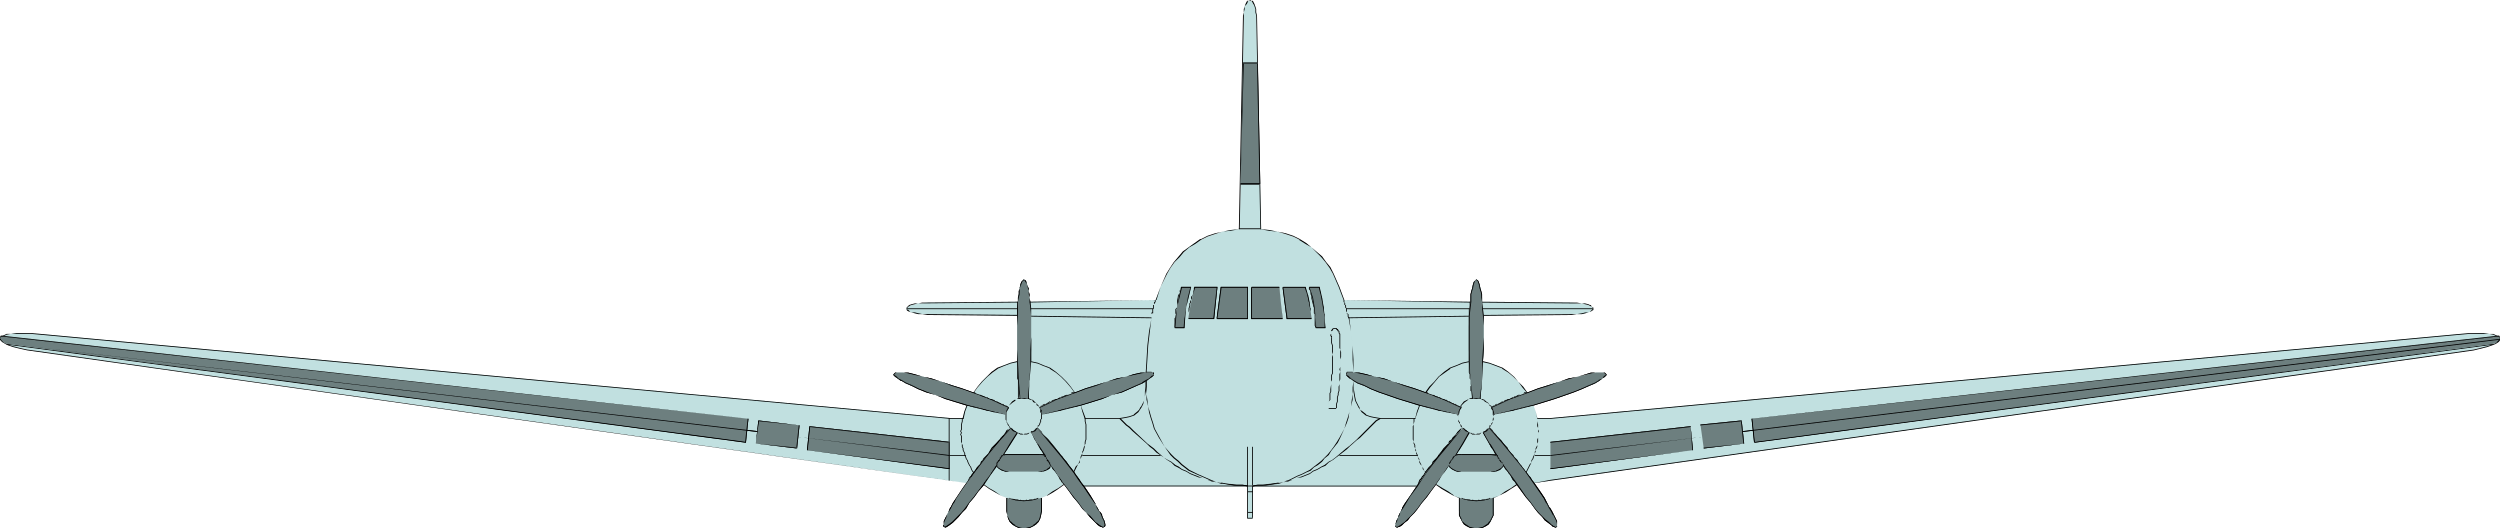 <?xml version="1.0" encoding="UTF-8" standalone="no"?>
<svg
   version="1.0"
   width="129.681mm"
   height="27.412mm"
   id="svg168"
   sodipodi:docname="Plane 100.wmf"
   xmlns:inkscape="http://www.inkscape.org/namespaces/inkscape"
   xmlns:sodipodi="http://sodipodi.sourceforge.net/DTD/sodipodi-0.dtd"
   xmlns="http://www.w3.org/2000/svg"
   xmlns:svg="http://www.w3.org/2000/svg">
  <sodipodi:namedview
     id="namedview168"
     pagecolor="#ffffff"
     bordercolor="#000000"
     borderopacity="0.25"
     inkscape:showpageshadow="2"
     inkscape:pageopacity="0.0"
     inkscape:pagecheckerboard="0"
     inkscape:deskcolor="#d1d1d1"
     inkscape:document-units="mm" />
  <defs
     id="defs1">
    <pattern
       id="WMFhbasepattern"
       patternUnits="userSpaceOnUse"
       width="6"
       height="6"
       x="0"
       y="0" />
  </defs>
  <path
     style="fill:#c1e0e0;fill-opacity:1;fill-rule:evenodd;stroke:none"
     d="m 244.662,95.361 h -32.32 l 1.293,1.778 1.131,1.778 0.485,0.808 0.323,0.647 0.323,0.647 0.323,0.485 0.323,0.647 v 0.647 0.323 0.162 h -0.323 l -0.323,-0.162 -0.485,-0.323 -0.646,-0.485 -0.485,-0.485 -0.646,-0.647 -0.646,-0.647 -0.808,-0.97 -0.808,-0.97 -0.808,-1.131 -0.97,-1.293 -0.97,-1.293 -1.131,0.808 -1.131,0.808 -1.131,0.647 -1.131,0.485 v 2.586 0.808 l -0.323,0.647 -0.323,0.647 -0.323,0.485 -0.485,0.323 -0.646,0.162 -0.646,0.323 h -0.485 -0.808 l -0.485,-0.323 -0.646,-0.162 -0.485,-0.323 -0.323,-0.485 -0.323,-0.647 -0.323,-0.647 v -0.808 -2.586 l -1.293,-0.485 -1.131,-0.647 -1.131,-0.808 -1.131,-0.808 -0.97,1.293 -0.97,1.293 -0.808,1.131 -0.808,0.97 -0.646,0.97 -0.808,0.647 -0.485,0.647 -0.485,0.485 -0.646,0.485 -0.485,0.323 -0.323,0.162 h -0.323 v -0.162 -0.323 l 0.162,-0.647 0.323,-0.647 0.162,-0.647 0.323,-0.647 0.485,-0.647 0.485,-0.97 0.485,-0.808 0.646,-0.97 0.646,-0.97 0.808,-1.131 L 7.11,68.854 5.333,68.531 3.878,68.207 2.586,68.046 1.616,67.561 0.97,67.238 0.323,66.914 0,66.591 V 66.268 L 0.162,66.106 0.646,65.783 1.293,65.621 2.101,65.46 3.232,65.298 h 1.293 l 1.616,0.162 H 7.918 L 186.163,81.946 h 2.586 l 0.323,-1.293 0.485,-1.293 -2.101,-0.647 -2.101,-0.647 -1.939,-0.647 -1.778,-0.647 -1.616,-0.647 -1.293,-0.485 -1.131,-0.485 -0.808,-0.485 -0.808,-0.485 -0.485,-0.323 -0.162,-0.323 -0.162,-0.162 0.323,-0.162 0.323,-0.162 h 1.293 l 0.97,0.162 1.293,0.323 1.616,0.323 1.616,0.485 1.939,0.485 1.939,0.647 2.101,0.808 2.262,0.808 0.808,-1.131 0.808,-1.131 0.97,-0.97 1.131,-0.808 1.131,-0.808 1.131,-0.647 1.293,-0.485 1.293,-0.162 V 68.531 63.843 61.904 l -17.614,-0.323 h -0.97 -0.808 l -0.646,-0.162 -0.646,-0.162 -0.485,-0.162 -0.162,-0.162 -0.323,-0.162 v -0.162 -0.323 l 0.323,-0.162 0.162,-0.162 0.485,-0.162 0.646,-0.162 0.646,-0.162 h 0.808 l 0.97,-0.162 17.776,-0.162 V 58.348 l 0.162,-0.647 0.162,-0.647 v -0.485 l 0.162,-0.808 0.323,-0.485 0.162,-0.323 0.162,-0.162 0.162,0.162 0.323,0.323 0.162,0.485 0.162,0.808 0.162,0.485 v 0.647 l 0.162,0.647 v 0.808 l 24.725,-0.323 0.97,-2.586 1.293,-2.586 0.646,-1.131 0.808,-1.131 0.808,-1.131 0.97,-0.808 0.97,-0.97 1.131,-0.808 1.293,-0.647 1.293,-0.647 1.454,-0.485 1.454,-0.485 1.616,-0.323 1.778,-0.162 0.808,-41.862 V 2.424 1.778 l 0.162,-0.485 0.162,-0.485 0.162,-0.323 0.162,-0.162 0.323,-0.162 h 0.323 0.162 l 0.162,0.162 0.162,0.162 0.162,0.323 0.323,0.485 v 0.485 l 0.162,0.647 v 0.647 l 0.97,41.862 1.616,0.162 1.616,0.323 1.616,0.485 1.454,0.485 1.293,0.647 1.131,0.647 1.131,0.808 1.939,1.778 0.808,1.131 0.808,1.131 0.646,1.131 1.293,2.586 0.808,2.586 24.886,0.323 V 58.348 l 0.162,-0.647 v -0.647 l 0.162,-0.485 0.162,-0.808 0.162,-0.485 0.323,-0.323 0.162,-0.162 0.162,0.162 0.162,0.323 0.323,0.485 0.162,0.808 v 0.485 l 0.162,0.647 0.162,0.647 v 0.808 l 17.614,0.162 0.97,0.162 h 0.97 l 0.646,0.162 0.646,0.162 0.323,0.162 0.323,0.162 0.162,0.162 0.162,0.323 -0.162,0.162 -0.162,0.162 -0.323,0.162 -0.323,0.162 -0.646,0.162 -0.646,0.162 h -0.97 -0.97 l -17.291,0.323 v 1.94 2.263 2.424 l -0.162,2.424 1.293,0.162 1.293,0.485 1.293,0.647 1.131,0.808 0.97,0.808 0.97,0.97 0.97,1.131 0.808,1.131 2.101,-0.808 2.101,-0.808 2.101,-0.647 1.778,-0.485 1.778,-0.485 1.454,-0.323 1.131,-0.323 0.97,-0.162 h 1.454 l 0.323,0.162 0.162,0.162 v 0.162 l -0.162,0.323 -0.485,0.323 -0.646,0.485 -0.808,0.485 -1.131,0.485 -1.454,0.485 -1.616,0.647 -1.778,0.647 -1.939,0.647 -2.101,0.647 -2.101,0.647 0.485,1.293 0.323,1.293 h 2.586 L 482.214,65.46 h 1.778 l 1.616,-0.162 h 1.293 l 1.131,0.162 0.808,0.162 0.646,0.162 0.485,0.323 0.162,0.162 v 0.323 l -0.323,0.323 -0.485,0.323 -0.808,0.323 -0.97,0.485 -1.293,0.162 -1.293,0.323 -1.778,0.323 -179.214,25.376 -3.232,0.485 1.293,2.101 0.646,0.97 0.646,0.808 0.485,0.97 0.323,0.647 0.485,0.647 0.162,0.647 0.323,0.647 0.162,0.647 v 0.323 0.162 h -0.323 l -0.323,-0.162 -0.485,-0.323 -0.646,-0.485 -0.485,-0.485 -0.646,-0.647 -0.646,-0.647 -0.808,-0.97 -0.808,-0.97 -0.808,-1.131 -1.939,-2.586 -1.131,0.808 -1.131,0.808 -1.131,0.647 -1.131,0.485 v 2.586 l -0.162,0.808 -0.162,0.647 -0.323,0.647 -0.485,0.485 -0.485,0.323 -0.485,0.162 -0.646,0.323 h -0.646 -0.646 l -0.646,-0.323 -0.485,-0.162 -0.485,-0.323 -0.485,-0.485 -0.323,-0.647 -0.162,-0.647 -0.162,-0.808 v -2.586 l -1.131,-0.485 -1.131,-0.647 -1.131,-0.808 -1.131,-0.808 -0.97,1.293 -0.97,1.293 -0.808,1.131 -0.808,0.97 -0.808,0.97 -0.646,0.647 -0.646,0.647 -0.485,0.485 -0.646,0.485 -0.485,0.323 -0.323,0.162 h -0.162 l -0.162,-0.162 v -0.323 l 0.162,-0.647 0.323,-0.647 0.162,-0.485 0.323,-0.647 0.323,-0.647 0.485,-0.808 1.131,-1.778 1.293,-1.778 h -32.158 v 6.304 h -0.97 z"
     id="path1" />
  <path
     style="fill:#000000;fill-opacity:1;fill-rule:evenodd;stroke:none"
     d="m 244.662,95.199 h -32.482 l 1.454,2.101 1.131,1.616 v 0 l 0.323,0.808 0.485,0.647 v 0 l 0.323,0.647 v 0 l 0.162,0.485 0.323,0.647 0.162,0.647 v 0.323 -0.162 l -0.162,0.323 h 0.162 -0.323 l -0.323,-0.162 v 0 l -0.485,-0.323 -0.646,-0.485 -0.97,-1.131 -0.808,-0.647 -0.808,-0.97 -0.808,-1.131 -0.808,-0.97 -0.97,-1.293 -0.97,-1.293 -1.131,0.808 -1.131,0.647 -1.131,0.808 v 0 l -1.131,0.485 v 2.586 l -0.162,0.808 -0.162,0.647 -0.323,0.647 v -0.162 l -0.485,0.485 -0.485,0.323 h 0.162 l -0.646,0.323 -0.646,0.162 -0.485,0.162 -0.808,-0.162 -0.485,-0.162 -0.646,-0.323 h 0.162 l -0.485,-0.323 -0.485,-0.485 v 0.162 l -0.323,-0.647 -0.323,-0.647 v -0.808 -2.586 l -1.293,-0.485 v 0 l -1.131,-0.808 -1.131,-0.647 -1.131,-0.808 -0.97,1.293 -0.97,1.293 -0.808,0.97 -0.808,1.131 -0.808,0.97 -0.646,0.647 -1.131,1.131 -0.646,0.485 -0.485,0.323 -0.323,0.162 h 0.162 -0.323 0.162 l -0.162,-0.323 v 0.162 -0.323 l 0.162,-0.647 0.323,-0.647 0.162,-0.647 0.323,-0.647 v 0.162 l 0.485,-0.808 v 0 l 0.485,-0.97 v 0.162 l 0.485,-0.97 0.646,-0.97 0.646,-0.97 0.808,-1.131 L 5.333,68.531 3.878,68.207 2.586,67.884 1.616,67.561 0.97,67.238 v 0 L 0.485,66.914 0.162,66.591 v 0 L 0,66.268 v 0.162 l 0.162,-0.323 v 0 L 0.646,65.944 1.293,65.621 2.101,65.46 H 3.232 4.525 6.141 L 7.918,65.621 186.163,82.107 h 2.747 l 0.323,-1.455 0.485,-1.293 -2.262,-0.647 -2.101,-0.647 -1.939,-0.647 -1.778,-0.647 -1.616,-0.647 -1.293,-0.647 -1.131,-0.485 -0.808,-0.485 v 0 l -0.646,-0.323 -0.485,-0.485 -0.323,-0.162 v 0 -0.162 0 l 0.162,-0.162 v 0 l 0.323,-0.162 h 1.293 l 0.97,0.162 1.293,0.323 1.616,0.323 1.616,0.485 1.939,0.485 1.939,0.808 2.101,0.647 2.262,0.808 0.808,-1.131 0.97,-1.131 0.97,-0.97 0.97,-0.808 1.131,-0.808 v 0 l 1.131,-0.485 1.293,-0.485 1.454,-0.323 -0.162,-2.424 v -4.687 l 0.162,-2.101 -17.776,-0.162 h -0.97 l -0.808,-0.162 -0.646,-0.162 h -0.646 l -0.485,-0.162 h 0.162 l -0.323,-0.323 -0.162,-0.162 v 0.162 l -0.162,-0.162 0.162,-0.323 v 0 l 0.162,-0.162 0.323,-0.162 h -0.162 l 0.485,-0.162 0.646,-0.162 0.646,-0.162 h 0.808 0.97 l 17.776,-0.162 0.162,-0.97 0.162,-0.647 v -0.647 -0.485 l 0.323,-0.808 0.162,-0.485 v 0 l 0.323,-0.323 h 0.162 -0.162 0.162 l 0.162,0.323 v 0 l 0.323,0.485 0.162,0.808 0.162,0.485 v 0.647 l 0.162,0.647 v 0.97 l 24.886,-0.485 0.808,-2.586 1.293,-2.586 v 0 l 0.646,-1.131 0.808,-1.131 0.97,-0.97 0.808,-0.97 1.131,-0.97 1.131,-0.647 1.131,-0.808 v 0 l 1.293,-0.647 1.454,-0.485 1.454,-0.485 1.616,-0.162 1.778,-0.323 0.808,-41.862 V 2.424 l 0.162,-0.647 v -0.485 l 0.323,-0.485 v 0.162 l 0.162,-0.323 0.162,-0.323 h -0.162 l 0.323,-0.162 h 0.323 0.162 l 0.162,0.162 v 0 l 0.162,0.323 0.162,0.323 V 0.808 l 0.162,0.485 0.162,0.485 v 0.647 l 0.162,0.647 0.808,41.862 1.778,0.323 1.616,0.162 1.616,0.485 1.454,0.485 1.293,0.647 h -0.162 l 1.293,0.808 1.131,0.647 1.939,1.94 0.808,0.97 0.808,1.131 0.646,1.131 v 0 l 1.131,2.586 0.97,2.586 25.048,0.485 V 58.348 57.701 l 0.162,-0.647 0.162,-0.485 0.162,-0.808 0.162,-0.485 v 0 l 0.162,-0.323 h 0.323 -0.162 V 54.792 l -0.162,0.162 -0.323,0.323 -0.162,0.485 -0.162,0.808 -0.162,0.485 -0.162,0.647 v 0.647 0.808 0 L 263.408,58.833 h 0.162 l -0.97,-2.586 -1.131,-2.586 v 0 l -0.646,-1.293 -0.808,-0.97 -0.808,-1.131 -2.101,-1.778 -0.97,-0.808 -1.293,-0.808 v 0 l -1.293,-0.647 -1.454,-0.485 -1.616,-0.323 -1.616,-0.323 -1.616,-0.162 v 0 l -0.808,-41.862 -0.162,-0.647 V 1.778 l -0.162,-0.485 -0.162,-0.485 v 0 l -0.162,-0.323 -0.162,-0.323 h -0.323 L 245.147,0 l -0.323,0.162 h -0.323 l -0.162,0.323 -0.162,0.323 v 0 l -0.162,0.485 -0.162,0.485 v 0.647 l -0.162,0.647 -0.808,41.862 h 0.162 l -1.778,0.162 -1.616,0.323 -1.454,0.323 -1.454,0.485 -1.293,0.647 h -0.162 l -1.131,0.808 -1.131,0.808 -1.131,0.808 -0.808,0.97 -0.97,1.131 -0.646,0.97 -0.808,1.293 v 0 l -1.131,2.586 -0.97,2.586 v 0 l -24.725,0.323 h 0.162 l -0.162,-0.808 v -0.647 l -0.162,-0.647 v -0.485 l -0.323,-0.808 -0.162,-0.485 v -0.162 l -0.162,-0.162 -0.323,-0.162 -0.162,0.162 -0.323,0.323 -0.162,0.485 -0.162,0.808 -0.162,0.485 v 0.647 l -0.162,0.647 v 0.808 0 l -17.776,0.162 h -0.97 l -0.808,0.162 h -0.646 l -0.646,0.162 -0.485,0.162 v 0 l -0.323,0.323 -0.162,0.162 v 0.323 0.162 l 0.162,0.162 0.323,0.162 v 0 l 0.485,0.162 0.646,0.162 0.646,0.162 h 0.808 l 0.97,0.162 17.614,0.162 v 0 1.94 4.687 2.424 -0.162 l -1.293,0.323 -1.293,0.485 -1.293,0.485 -1.131,0.808 -0.97,0.97 -0.97,0.97 -0.808,0.97 -0.808,1.131 v 0 l -2.262,-0.808 -2.101,-0.647 -1.939,-0.647 -1.939,-0.647 -1.616,-0.323 -1.616,-0.485 -1.293,-0.323 h -0.97 -1.293 -0.323 l -0.323,0.323 v 0.162 l 0.323,0.323 0.485,0.323 0.646,0.485 h 0.162 l 0.808,0.485 1.131,0.485 1.293,0.647 1.616,0.647 1.778,0.485 1.939,0.808 2.101,0.647 2.101,0.647 v -0.162 l -0.485,1.293 -0.323,1.293 v 0 h -2.586 L 7.918,65.46 6.141,65.298 H 4.525 3.232 L 2.101,65.46 H 1.293 L 0.646,65.783 0.162,65.944 0,66.268 v 0.323 l 0.323,0.323 0.646,0.485 0.646,0.323 0.97,0.323 1.293,0.323 1.454,0.323 184.224,26.022 v -0.162 l -0.808,1.131 -0.646,0.97 -0.646,0.97 -0.646,0.97 v 0 l -0.485,0.97 v -0.162 l -0.323,0.808 v 0 l -0.323,0.647 -0.323,0.647 -0.323,0.647 v 0.647 l -0.162,0.323 0.162,0.162 0.323,0.162 0.323,-0.162 0.485,-0.323 0.646,-0.485 1.131,-1.131 0.646,-0.808 0.808,-0.808 0.646,-1.131 0.97,-1.131 0.808,-1.131 1.131,-1.293 h -0.162 l 1.131,0.808 1.131,0.647 1.131,0.647 v 0 l 1.293,0.485 h -0.162 v 2.586 l 0.162,0.808 0.162,0.647 0.323,0.647 0.485,0.485 0.485,0.323 0.646,0.323 0.485,0.162 h 0.808 0.485 l 0.646,-0.162 0.646,-0.323 0.485,-0.323 0.485,-0.485 0.323,-0.647 0.162,-0.647 0.162,-0.808 v -2.586 h -0.162 l 1.131,-0.485 h 0.162 l 1.131,-0.647 0.97,-0.647 1.131,-0.808 v 0 l 0.97,1.293 0.808,1.131 0.97,1.131 0.808,1.131 0.808,0.808 0.646,0.808 1.131,1.131 0.485,0.485 0.485,0.323 h 0.162 l 0.323,0.162 0.323,-0.162 0.162,-0.162 v -0.323 l -0.162,-0.647 -0.323,-0.647 -0.162,-0.485 v -0.162 l -0.485,-0.647 v 0.162 l -0.323,-0.647 -0.485,-0.808 v -0.162 l -0.97,-1.616 -1.293,-1.94 -0.162,0.162 h 32.32 -0.162 z"
     id="path2" />
  <path
     style="fill:#000000;fill-opacity:1;fill-rule:evenodd;stroke:none"
     d="m 289.425,54.954 h 0.162 l 0.162,0.323 v 0 l 0.162,0.485 0.162,0.808 0.162,0.485 0.162,0.647 v 0.647 l 0.162,0.97 17.614,0.162 h 0.97 0.97 l 0.646,0.162 0.646,0.162 0.323,0.162 v 0 l 0.323,0.162 0.162,0.162 v 0 l 0.162,0.323 v -0.162 l -0.162,0.162 -0.162,0.162 -0.323,0.323 v 0 l -0.323,0.162 h -0.646 l -0.646,0.162 -0.97,0.162 h -0.97 l -17.453,0.162 0.162,2.101 v 2.263 l -0.162,2.424 -0.162,2.424 1.454,0.323 1.293,0.485 1.293,0.485 h -0.162 l 1.293,0.808 0.97,0.808 0.97,0.97 0.808,1.131 0.97,1.131 2.101,-0.808 2.101,-0.647 2.101,-0.808 1.778,-0.485 1.778,-0.485 2.586,-0.647 0.97,-0.162 h 1.454 l 0.323,0.162 v 0 l 0.162,0.162 v 0 0.162 0 l -0.323,0.162 -0.323,0.485 -0.808,0.323 h 0.162 l -0.808,0.485 -1.131,0.485 -1.454,0.647 -1.616,0.647 -3.717,1.293 -2.101,0.647 -2.101,0.647 0.485,1.293 0.323,1.455 h 2.586 l 178.245,-16.486 1.778,-0.162 h 1.616 1.293 1.131 l 0.808,0.162 0.646,0.323 0.485,0.162 v 0 l 0.162,0.323 v -0.162 l -0.162,0.323 v 0 l -0.162,0.323 -0.485,0.323 v 0 l -0.808,0.323 -0.97,0.323 -1.293,0.323 -1.293,0.323 -180.992,25.537 -3.394,0.647 1.454,2.101 0.646,0.97 0.485,0.97 v -0.162 l 0.485,0.97 v 0 l 0.485,0.808 0.323,0.647 v -0.162 l 0.323,0.647 0.323,0.647 0.162,0.647 v 0.323 l -0.162,0.162 h 0.162 -0.323 l -0.323,-0.162 v 0 l -0.485,-0.323 -0.485,-0.485 -0.646,-0.485 -0.646,-0.647 -0.646,-0.647 -0.808,-0.97 -0.808,-1.131 -0.808,-0.97 -1.939,-2.586 -1.131,0.808 -1.131,0.647 -1.131,0.808 v 0 l -1.293,0.485 v 2.586 0.808 l -0.323,0.647 -0.323,0.647 v -0.162 l -0.323,0.485 -0.485,0.323 v 0 l -0.485,0.323 -0.646,0.162 -0.646,0.162 -0.646,-0.162 -0.646,-0.162 -0.485,-0.323 v 0 l -0.485,-0.323 -0.485,-0.485 v 0.162 l -0.162,-0.647 -0.323,-0.647 v -0.808 -2.586 l -1.293,-0.485 h 0.162 l -1.131,-0.808 -1.131,-0.647 -1.293,-0.808 -0.97,1.293 -0.97,1.293 -0.808,0.97 -0.808,1.131 -0.808,0.97 -0.646,0.647 -0.646,0.647 -0.485,0.485 -0.646,0.485 -0.485,0.323 v 0 l -0.323,0.162 h -0.162 v 0 l -0.162,-0.323 v 0.162 -0.323 l 0.323,-0.647 0.162,-0.647 0.323,-0.485 0.162,-0.647 0.485,-0.647 v 0 l 0.485,-0.808 0.97,-1.616 1.454,-2.101 h -32.482 v 6.465 l 0.162,-0.162 h -0.97 v 0.162 -6.465 l -0.162,0.162 v 6.304 h 1.131 v -6.304 0 h 32.158 v -0.162 l -1.293,1.94 -1.131,1.616 -0.485,0.808 v 0.162 l -0.323,0.647 -0.323,0.647 -0.162,0.485 -0.323,0.647 -0.162,0.647 v 0.323 0.162 l 0.323,0.162 0.323,-0.162 h 0.162 l 0.485,-0.323 0.485,-0.485 0.646,-0.485 0.485,-0.647 0.808,-0.808 0.646,-0.808 0.808,-1.131 0.97,-1.131 0.808,-1.131 0.97,-1.293 v 0 l 1.131,0.808 1.131,0.647 1.131,0.647 v 0 l 1.131,0.485 v 0 2.586 0.808 l 0.323,0.647 0.323,0.647 0.323,0.485 0.485,0.323 0.646,0.323 0.646,0.162 h 0.646 0.646 l 0.646,-0.162 0.646,-0.323 0.485,-0.323 0.323,-0.485 0.323,-0.647 0.323,-0.647 v -0.808 -2.586 0 l 1.131,-0.485 v 0 l 1.293,-0.647 0.97,-0.647 1.293,-0.808 h -0.162 l 1.778,2.424 0.97,1.131 0.808,1.131 0.646,0.808 0.808,0.808 0.485,0.647 0.646,0.485 0.646,0.485 0.323,0.323 h 0.162 l 0.323,0.162 0.323,-0.162 v -0.162 -0.323 -0.647 l -0.323,-0.647 -0.323,-0.647 v 0 l -0.323,-0.647 -0.485,-0.808 v 0.162 l -0.485,-0.97 v 0 l -0.485,-0.97 -0.646,-0.97 -1.454,-2.101 v 0.162 l 3.232,-0.485 180.992,-25.537 1.293,-0.323 1.293,-0.323 0.97,-0.323 0.808,-0.323 0.646,-0.485 0.162,-0.323 v -0.323 l -0.162,-0.323 -0.485,-0.162 -0.646,-0.323 h -0.808 l -1.131,-0.162 h -1.293 -1.616 l -1.778,0.162 -178.245,16.486 h -2.586 v 0 l -0.323,-1.293 -0.485,-1.293 v 0.162 l 2.101,-0.647 2.101,-0.647 3.717,-1.293 1.616,-0.647 1.454,-0.647 1.131,-0.485 0.808,-0.485 v 0 l 0.646,-0.485 0.485,-0.323 0.323,-0.323 v -0.162 l -0.323,-0.323 h -0.323 -1.454 -0.97 l -2.586,0.808 -1.778,0.323 -1.778,0.647 -2.101,0.647 -2.101,0.647 -2.101,0.808 v 0 l -0.808,-1.131 -0.97,-0.97 -0.808,-0.97 -1.131,-0.97 -1.131,-0.808 -1.293,-0.485 -1.293,-0.485 -1.293,-0.323 v 0.162 l 0.162,-2.424 v -2.424 -2.263 -1.94 0 l 17.291,-0.162 0.97,-0.162 h 0.97 l 0.646,-0.162 0.646,-0.162 0.323,-0.162 h 0.162 l 0.162,-0.162 0.323,-0.162 v -0.162 -0.323 l -0.323,-0.162 -0.162,-0.323 h -0.162 l -0.323,-0.162 -0.646,-0.162 h -0.646 l -0.97,-0.162 h -0.97 l -17.614,-0.162 v 0 -0.808 -0.647 l -0.162,-0.647 -0.162,-0.485 -0.162,-0.808 -0.162,-0.485 -0.162,-0.323 -0.323,-0.162 z"
     id="path3" />
  <path
     style="fill:#c1e0e0;fill-opacity:1;fill-rule:evenodd;stroke:none"
     d="m 224.785,74.672 v 1.131 l -0.162,0.97 -0.162,0.97 -0.162,0.808 -0.323,0.647 -0.162,0.647 -0.323,0.485 -0.323,0.485 -0.808,0.485 -0.97,0.485 -0.808,0.162 h -0.97 -6.949 l -0.323,-1.293 -0.485,-1.293 2.101,-0.647 2.101,-0.647 1.939,-0.647 1.939,-0.647 1.454,-0.647 1.454,-0.485 1.131,-0.485 z"
     id="path4" />
  <path
     style="fill:#000000;fill-opacity:1;fill-rule:evenodd;stroke:none"
     d="m 224.785,74.672 h -0.162 v 1.131 l -0.162,0.97 v 0.97 l -0.162,0.808 -0.323,0.647 -0.323,0.647 v -0.162 l -0.323,0.647 -0.323,0.323 -0.808,0.647 h 0.162 l -0.97,0.323 -0.808,0.162 -0.97,0.162 h -6.949 0.162 l -0.485,-1.293 -0.485,-1.293 v 0.162 l 2.101,-0.647 2.101,-0.647 1.939,-0.808 1.939,-0.485 1.454,-0.647 1.454,-0.647 1.131,-0.485 v 0 l 0.808,-0.485 v -0.162 l -0.97,0.485 h 0.162 l -1.131,0.485 -1.454,0.647 -1.454,0.647 -1.939,0.647 -1.939,0.647 -2.101,0.647 -2.101,0.647 0.323,1.293 0.485,1.455 h 6.949 l 0.97,-0.162 0.808,-0.162 0.97,-0.323 0.808,-0.647 0.323,-0.485 0.323,-0.485 v 0 l 0.323,-0.647 0.162,-0.647 0.162,-0.808 0.162,-0.97 0.162,-0.97 v -1.293 z"
     id="path5" />
  <path
     style="fill:#c1e0e0;fill-opacity:1;fill-rule:evenodd;stroke:none"
     d="m 265.347,74.672 v 1.131 l 0.162,0.97 0.162,0.97 0.162,0.808 0.162,0.647 0.323,0.647 0.323,0.485 0.323,0.485 0.808,0.485 0.97,0.485 0.808,0.162 h 0.97 6.949 l 0.323,-1.293 0.485,-1.293 -2.101,-0.647 -2.101,-0.647 -1.939,-0.647 -1.778,-0.647 -1.616,-0.647 -1.293,-0.485 -1.293,-0.485 z"
     id="path6" />
  <path
     style="fill:#000000;fill-opacity:1;fill-rule:evenodd;stroke:none"
     d="m 265.347,74.511 v 1.293 0.97 l 0.162,0.97 0.162,0.808 0.323,0.647 0.323,0.647 v 0 l 0.323,0.485 0.323,0.485 0.808,0.647 0.97,0.323 0.808,0.162 0.97,0.162 h 6.949 l 0.485,-1.455 0.485,-1.293 -2.262,-0.647 -2.101,-0.647 -3.717,-1.293 -1.616,-0.647 -1.293,-0.647 -1.293,-0.485 -0.808,-0.485 v 0.162 l 0.808,0.485 1.293,0.485 1.293,0.647 1.616,0.647 3.717,1.293 2.101,0.647 2.101,0.647 v -0.162 l -0.485,1.293 -0.323,1.293 v 0 h -6.949 l -0.97,-0.162 -0.808,-0.162 -0.97,-0.323 h 0.162 l -0.808,-0.647 -0.485,-0.323 -0.162,-0.647 v 0.162 l -0.323,-0.647 -0.323,-0.647 -0.162,-0.808 -0.162,-0.97 -0.162,-0.97 v -1.131 0 z"
     id="path7" />
  <path
     style="fill:#c1e0e0;fill-opacity:1;fill-rule:evenodd;stroke:none"
     d="m 264.377,62.389 0.485,2.586 0.323,2.748 0.162,2.748 v 2.586 l 1.131,0.162 1.454,0.323 1.616,0.323 1.778,0.485 1.778,0.485 2.101,0.647 2.101,0.808 2.262,0.808 0.646,-1.131 0.97,-1.131 0.97,-0.97 0.97,-0.808 1.131,-0.808 1.293,-0.647 1.131,-0.485 1.454,-0.162 -0.162,-2.424 v -4.526 l 0.162,-2.101 z"
     id="path8" />
  <path
     style="fill:#000000;fill-opacity:1;fill-rule:evenodd;stroke:none"
     d="m 264.377,62.227 0.485,2.748 0.323,2.748 v 2.748 l 0.162,2.586 1.131,0.162 1.454,0.323 1.616,0.323 1.778,0.485 1.778,0.485 2.101,0.808 2.101,0.647 2.262,0.808 0.808,-1.131 0.97,-1.131 0.808,-0.97 1.131,-0.808 1.131,-0.808 h -0.162 l 1.293,-0.485 1.131,-0.485 1.454,-0.323 V 68.531 64.005 61.904 l -23.755,0.323 v 0.162 l 23.755,-0.323 -0.162,-0.162 v 2.101 4.526 2.424 l 0.162,-0.162 -1.454,0.323 -1.131,0.485 -1.293,0.485 -1.131,0.808 -1.131,0.97 -0.808,0.97 -0.97,0.97 -0.808,1.131 h 0.162 l -2.262,-0.808 -2.101,-0.647 -2.101,-0.647 -1.778,-0.647 -1.778,-0.323 -1.616,-0.485 -1.454,-0.323 h -1.131 v 0 -2.586 l -0.162,-2.748 -0.323,-2.748 -0.323,-2.586 h -0.162 z"
     id="path9" />
  <path
     style="fill:#c1e0e0;fill-opacity:1;fill-rule:evenodd;stroke:none"
     d="m 225.755,62.389 -0.485,2.586 -0.162,2.748 -0.323,2.748 v 2.586 l -1.131,0.162 -1.454,0.323 -1.454,0.323 -1.778,0.485 -1.939,0.485 -2.101,0.647 -2.101,0.808 -2.101,0.808 -0.808,-1.131 -0.808,-1.131 -0.97,-0.97 -1.131,-0.808 -1.131,-0.808 -1.293,-0.647 -1.131,-0.485 -1.454,-0.162 0.162,-2.424 v -2.424 -4.202 z"
     id="path10" />
  <path
     style="fill:#000000;fill-opacity:1;fill-rule:evenodd;stroke:none"
     d="m 225.755,62.389 v 0 l -0.485,2.586 -0.323,2.748 -0.162,2.748 -0.162,2.586 h 0.162 -1.131 l -1.454,0.323 -1.454,0.485 -1.778,0.323 -1.939,0.647 -2.101,0.647 -2.101,0.647 -2.101,0.808 v 0 l -0.808,-1.131 -0.808,-0.97 -0.97,-0.97 -1.131,-0.97 -1.131,-0.808 -1.293,-0.485 -1.131,-0.485 -1.454,-0.323 0.162,0.162 v -2.424 -2.424 -4.202 0.162 l 23.594,0.323 V 62.227 L 202.161,61.904 v 4.202 l -0.162,2.424 v 2.424 l 1.454,0.323 1.131,0.485 1.293,0.485 h -0.162 l 1.293,0.808 0.97,0.808 0.97,0.97 0.97,1.131 0.808,1.131 2.101,-0.808 2.101,-0.647 2.101,-0.808 1.939,-0.485 1.778,-0.485 1.454,-0.323 1.454,-0.323 1.131,-0.162 0.162,-2.586 0.162,-2.748 0.323,-2.748 0.323,-2.748 z"
     id="path11" />
  <path
     style="fill:#000000;fill-opacity:1;fill-rule:evenodd;stroke:none"
     d="m 212.665,81.946 v 0.647 l 0.162,0.647 v 0.323 0.323 1.293 0.323 0.647 l -0.162,0.485 v 0.323 0.323 l -0.162,0.323 -0.162,0.647 -0.162,0.323 v 0.323 l -0.162,0.323 -0.162,0.323 v 0.485 l -0.162,0.162 -0.162,0.485 -0.162,0.323 -0.485,0.485 -0.485,1.131 v 0 l 0.162,0.162 v -0.162 l 0.485,-0.97 0.162,-0.323 0.162,-0.323 0.323,-0.323 v -0.485 l 0.162,-0.162 0.162,-0.485 0.162,-0.323 v -0.323 l 0.162,-0.323 0.162,-0.323 0.162,-0.647 v -0.323 l 0.162,-0.323 v -0.323 l 0.162,-0.485 v -0.647 -0.323 -1.293 -0.323 -0.323 l -0.162,-0.647 v -0.647 z"
     id="path12" />
  <path
     style="fill:#000000;fill-opacity:1;fill-rule:evenodd;stroke:none"
     d="m 204.101,97.624 h -0.485 -0.162 l -0.323,0.162 h -0.162 -0.162 l -0.323,0.162 h -0.162 -0.485 l -0.323,0.162 -0.323,-0.162 -0.162,0.162 h -0.162 -0.162 -0.323 -0.162 l -0.162,-0.162 -0.162,0.162 -0.323,-0.162 h -0.162 -0.323 l -0.485,-0.162 h -0.323 -0.162 l -0.162,-0.162 h -0.162 -0.323 v 0 h 0.323 l 0.162,0.162 0.162,0.162 h 0.162 0.323 l 0.485,0.162 h 0.323 0.162 0.323 0.162 0.162 0.162 l 0.323,0.162 0.162,-0.162 h 0.162 0.162 0.323 0.323 0.485 l 0.162,-0.162 h 0.323 0.162 0.162 l 0.323,-0.162 0.162,-0.162 z"
     id="path13" />
  <path
     style="fill:#000000;fill-opacity:1;fill-rule:evenodd;stroke:none"
     d="m 191.011,92.613 -0.323,-0.323 -0.162,-0.323 -0.162,-0.485 -0.162,-0.162 -0.162,-0.323 -0.162,-0.323 -0.162,-0.485 -0.162,-0.162 -0.162,-0.485 -0.162,-0.323 v -0.323 l -0.162,-0.323 -0.162,-0.323 v -0.323 l -0.162,-0.323 v -0.323 l -0.162,-0.323 v -0.323 -0.485 -0.647 l -0.162,-0.323 0.162,-0.323 -0.162,-0.323 0.162,-0.323 v -0.647 -0.323 l 0.162,-0.647 v -0.485 h 0.162 v -0.162 h -0.162 v 0 l -0.162,0.162 v 0.485 l -0.162,0.647 v 0.323 0.647 l -0.162,0.323 0.162,0.323 -0.162,0.323 0.162,0.323 v 0.647 0.485 l 0.162,0.323 v 0.323 0.323 l 0.162,0.323 v 0.323 l 0.162,0.323 0.162,0.323 v 0.323 l 0.162,0.323 0.162,0.485 0.162,0.162 0.162,0.485 0.162,0.323 0.162,0.323 0.162,0.162 0.162,0.485 0.162,0.323 0.323,0.485 z"
     id="path14" />
  <path
     style="fill:#000000;fill-opacity:1;fill-rule:evenodd;stroke:none"
     d="m 200.707,85.178 h 0.162 v 0 h 0.485 l 0.323,-0.162 0.162,-0.162 h 0.162 l 0.162,-0.162 h 0.323 l 0.485,-0.323 0.162,-0.162 0.162,-0.162 0.162,-0.323 0.162,-0.162 0.162,-0.162 0.162,-0.323 v -0.162 l 0.162,-0.162 v -0.162 -0.323 l 0.162,-0.162 V 81.784 81.622 81.299 80.976 l -0.162,-0.162 v -0.323 l -0.162,-0.323 -0.162,-0.162 v -0.162 0.162 -0.162 0.162 l 0.162,0.323 v 0.162 0.323 l 0.162,0.162 v 0.323 0.323 0.162 0.323 l -0.162,0.162 v 0.323 0.162 l -0.162,0.162 v 0.162 l -0.162,0.323 h -0.162 v 0.323 l -0.323,0.323 h -0.162 l -0.162,0.323 -0.323,0.162 h -0.323 l -0.162,0.323 h -0.162 -0.162 l -0.323,0.162 h -0.485 l -0.162,0.162 z"
     id="path15" />
  <path
     style="fill:#000000;fill-opacity:1;fill-rule:evenodd;stroke:none"
     d="m 203.777,79.845 -0.162,-0.323 -0.162,-0.162 -0.323,-0.323 -0.323,-0.323 -0.162,-0.162 -0.162,-0.162 h -0.162 l -0.323,-0.162 -0.323,-0.162 h -0.323 -0.162 l -0.323,-0.162 -0.162,0.162 -0.162,-0.162 h -0.323 l -0.162,0.162 h -0.162 -0.323 l -0.162,0.162 -0.323,0.162 h -0.162 l -0.485,0.323 -0.646,0.808 v 0.323 0 -0.323 l 0.808,-0.647 0.485,-0.323 v -0.162 l 0.323,-0.162 h 0.162 0.323 0.162 l 0.162,-0.162 h 0.323 l 0.162,0.162 0.162,-0.162 0.323,0.162 h 0.162 0.323 l 0.323,0.162 h 0.162 l 0.323,0.162 v 0.162 l 0.162,0.162 0.485,0.162 0.162,0.485 h 0.162 z"
     id="path16" />
  <path
     style="fill:#000000;fill-opacity:1;fill-rule:evenodd;stroke:none"
     d="m 197.798,79.845 -0.485,0.323 v 0.323 0.323 l -0.162,0.162 v 0.162 0.162 0.323 0.647 l 0.162,0.323 v 0.162 l 0.162,0.162 v 0.162 l 0.162,0.323 0.162,0.162 0.162,0.323 0.162,0.162 0.162,0.162 0.162,0.162 0.323,0.162 v 0.162 h 0.323 l 0.323,0.162 h 0.162 l 0.162,0.162 0.323,0.162 h 0.323 0.323 v 0 l -0.323,-0.162 h -0.323 l -0.323,-0.162 h -0.162 -0.162 l -0.323,-0.323 h -0.162 l -0.162,-0.162 h -0.162 l -0.162,-0.323 h -0.162 l -0.162,-0.162 -0.323,-0.485 v 0 l -0.162,-0.323 -0.162,-0.162 v -0.162 l -0.162,-0.162 V 82.269 81.622 81.299 81.138 80.976 80.814 l 0.162,-0.323 v -0.162 l 0.323,-0.323 z"
     id="path17" />
  <path
     style="fill:#000000;fill-opacity:1;fill-rule:evenodd;stroke:none"
     d="m 199.899,78.228 -0.162,-0.323 v -2.101 -0.162 -1.131 l -0.162,-0.323 v -0.808 -0.323 -2.101 h -0.162 v 2.101 0.323 0.808 l 0.162,0.323 v 1.131 0.162 2.101 z"
     id="path18" />
  <path
     style="fill:#000000;fill-opacity:1;fill-rule:evenodd;stroke:none"
     d="m 199.576,61.904 v -2.586 0 -0.162 0 0 h -0.162 v 2.748 z"
     id="path19" />
  <path
     style="fill:#000000;fill-opacity:1;fill-rule:evenodd;stroke:none"
     d="m 201.838,59.156 v 1.131 0.162 1.293 l 0.323,0.323 v -0.162 0 0 l -0.162,-0.162 v -1.293 -0.162 -1.131 z"
     id="path20" />
  <path
     style="fill:#000000;fill-opacity:1;fill-rule:evenodd;stroke:none"
     d="m 202,70.955 v -0.162 l -0.162,0.323 v 1.94 l -0.162,0.323 v 1.131 0.162 0.97 l -0.162,0.162 v 0.647 0.162 1.616 h 0.162 v -1.616 -0.162 -0.647 -0.162 -0.97 l 0.162,-0.162 v -1.131 -0.323 -1.94 l 0.323,-0.162 v 0 z"
     id="path21" />
  <path
     style="fill:#000000;fill-opacity:1;fill-rule:evenodd;stroke:none"
     d="m 203.777,80.006 v 0 l 0.162,-0.323 h 0.162 l 0.162,-0.162 h 0.162 l 0.323,-0.162 0.323,-0.162 h 0.162 l 0.323,-0.162 0.162,-0.162 0.323,-0.162 h 0.162 l 0.323,-0.162 h 0.162 l 0.162,-0.162 h 0.323 l 0.162,-0.162 h 0.162 l 0.323,-0.162 0.162,-0.162 h 0.162 0.323 l 0.162,-0.162 0.485,-0.162 0.162,-0.162 h 0.323 l 0.162,-0.162 h 0.162 l 0.162,-0.162 h 0.646 v -0.162 h -0.646 l -0.162,0.323 h -0.162 l -0.162,0.162 h -0.323 -0.162 l -0.485,0.162 -0.162,0.162 h -0.323 l -0.162,0.162 h -0.162 l -0.323,0.162 -0.162,0.162 h -0.162 -0.323 l -0.162,0.162 h -0.162 l -0.323,0.162 -0.162,0.162 h -0.323 l -0.162,0.162 -0.323,0.162 -0.162,0.162 h -0.323 l -0.323,0.162 -0.162,0.162 h -0.162 l -0.162,0.162 -0.162,0.162 v 0 z"
     id="path22" />
  <path
     style="fill:#000000;fill-opacity:1;fill-rule:evenodd;stroke:none"
     d="m 224.785,73.056 v 0 0 h 0.485 0.162 0.323 0.162 0.162 v 0.162 0 0 0.162 0 l -0.162,0.162 -0.162,0.162 h -0.162 v 0.162 h -0.162 l -0.323,0.323 v 0 l -0.323,0.162 -0.162,0.162 h 0.162 v 0.162 0 l 0.162,-0.162 0.162,-0.162 v 0 l 0.323,-0.162 0.162,-0.162 v 0 l 0.162,-0.162 h 0.162 v -0.162 l 0.162,-0.162 v 0 -0.162 h 0.162 -0.162 0.162 v -0.323 h -0.162 -0.162 l -0.162,-0.162 h -0.323 -0.162 -0.646 v 0.162 z"
     id="path23" />
  <path
     style="fill:#000000;fill-opacity:1;fill-rule:evenodd;stroke:none"
     d="m 211.857,79.36 h -0.485 l -0.162,0.162 h -0.646 l -0.162,0.162 h -0.323 -0.162 l -0.323,0.162 h -0.162 l -0.323,0.162 h -0.162 -0.323 l -0.162,0.162 h -0.323 l -0.162,0.162 h -0.323 -0.162 l -0.162,0.162 -1.131,0.162 -0.162,0.162 h -0.323 -0.162 -0.162 l -0.646,0.162 h -0.323 l -0.162,0.323 v 0 0 0 l 0.162,-0.162 h 0.323 l 0.646,-0.162 h 0.162 0.162 l 0.323,-0.162 h 0.162 l 1.131,-0.323 h 0.162 0.162 0.323 l 0.162,-0.162 h 0.323 l 0.162,-0.162 h 0.323 l 0.162,-0.162 h 0.323 0.162 l 0.323,-0.162 h 0.162 0.323 l 0.162,-0.162 h 0.646 l 0.162,-0.162 h 0.485 z"
     id="path24" />
  <path
     style="fill:#000000;fill-opacity:1;fill-rule:evenodd;stroke:none"
     d="m 203.293,83.885 0.97,0.97 0.162,0.323 0.646,0.808 0.323,0.323 1.454,1.778 0.323,0.485 0.323,0.323 0.323,0.323 0.323,0.485 0.162,0.323 0.646,0.647 0.485,0.808 0.323,0.323 0.485,0.647 0.323,0.323 0.162,0.485 0.323,0.323 0.485,0.647 0.323,0.808 0.485,0.323 0.162,-0.162 -0.485,-0.323 -0.323,-0.808 -0.485,-0.647 -0.323,-0.323 -0.162,-0.323 -0.323,-0.485 -0.485,-0.647 -0.323,-0.323 -0.485,-0.808 -0.646,-0.647 -0.162,-0.323 -0.485,-0.323 -0.162,-0.485 -0.323,-0.323 -0.323,-0.485 -1.454,-1.778 -0.323,-0.323 -0.808,-0.647 -0.162,-0.485 -0.808,-0.808 z"
     id="path25" />
  <path
     style="fill:#000000;fill-opacity:1;fill-rule:evenodd;stroke:none"
     d="m 208.625,94.876 -0.323,-0.323 -0.162,-0.485 -0.162,-0.162 -0.162,-0.323 -0.323,-0.323 -0.485,-0.808 -0.323,-0.485 -0.162,-0.162 -0.323,-0.323 -0.162,-0.162 -0.162,-0.485 -0.323,-0.647 -0.162,-0.162 -0.323,-0.485 -0.162,-0.323 -0.485,-0.485 -0.162,-0.485 -0.162,-0.323 -0.162,-0.323 -0.646,-0.97 -0.162,-0.323 -0.162,-0.323 -0.485,-1.131 -0.323,-0.162 v 0.162 0 0 l 0.162,0.162 0.485,1.131 0.162,0.162 0.162,0.323 0.646,1.131 0.162,0.323 0.323,0.323 0.162,0.323 0.323,0.485 0.162,0.485 0.323,0.323 0.162,0.323 0.323,0.485 0.323,0.485 0.162,0.323 0.162,0.323 0.162,0.162 0.323,0.323 0.646,0.97 0.162,0.323 0.162,0.323 0.162,0.162 0.162,0.323 0.485,0.485 z"
     id="path26" />
  <path
     style="fill:#000000;fill-opacity:1;fill-rule:evenodd;stroke:none"
     d="m 199.414,84.855 v -0.162 l -0.323,0.162 -0.646,1.131 -0.162,0.323 -0.162,0.323 -0.646,0.97 -0.162,0.323 -0.323,0.323 -0.162,0.485 -0.323,0.485 -0.323,0.808 -0.323,0.162 -0.323,0.647 -0.323,0.323 -0.162,0.323 -0.323,0.323 -0.162,0.162 -0.162,0.485 -0.162,0.323 -0.323,0.323 -0.162,0.162 -0.323,0.323 -0.162,0.323 -0.162,0.162 -0.323,0.808 v 0 l 0.162,0.162 v -0.162 l 0.323,-0.647 0.162,-0.162 0.162,-0.323 0.162,-0.323 0.323,-0.323 0.323,-0.323 0.162,-0.323 0.162,-0.323 0.162,-0.162 0.323,-0.323 0.162,-0.323 0.162,-0.323 0.485,-0.647 0.162,-0.323 0.485,-0.808 0.323,-0.485 0.162,-0.323 0.323,-0.323 0.162,-0.323 0.646,-1.131 0.162,-0.323 0.162,-0.162 0.485,-1.131 0.323,-0.162 h 0.162 z"
     id="path27" />
  <path
     style="fill:#000000;fill-opacity:1;fill-rule:evenodd;stroke:none"
     d="m 189.557,94.714 v 0 l 0.646,-1.131 0.323,-0.162 0.162,-0.323 0.162,-0.323 0.485,-0.647 0.323,-0.323 0.162,-0.323 0.323,-0.485 0.323,-0.323 0.162,-0.323 0.323,-0.323 0.323,-0.323 0.323,-0.323 0.162,-0.323 0.323,-0.323 0.485,-0.808 0.323,-0.323 0.323,-0.323 0.323,-0.323 0.323,-0.323 0.162,-0.323 0.323,-0.485 0.323,-0.162 0.323,-0.485 0.323,-0.323 0.162,-0.323 0.323,-0.485 0.323,-0.162 h 0.162 -0.162 v 0 l -0.323,0.162 -0.485,0.323 -0.162,0.323 -0.323,0.485 -0.323,0.323 -0.323,0.323 -0.162,0.323 -0.323,0.323 -0.323,0.323 -0.323,0.323 -0.323,0.323 -0.323,0.323 -0.485,0.808 -0.162,0.323 -0.323,0.323 -0.323,0.323 -0.323,0.323 -0.162,0.323 -0.323,0.323 -0.162,0.485 -0.323,0.323 -0.323,0.323 -0.162,0.323 -0.485,0.647 -0.323,0.323 -0.162,0.323 -0.323,0.323 -0.485,1.131 v -0.162 z"
     id="path28" />
  <path
     style="fill:#000000;fill-opacity:1;fill-rule:evenodd;stroke:none"
     d="m 197.152,81.299 -0.323,-0.323 h -0.323 -0.323 l -0.323,-0.162 h -0.162 -0.162 -0.323 l -0.162,-0.162 h -0.323 l -0.323,-0.162 h -0.162 -0.162 l -0.162,-0.162 h -0.323 -0.162 l -0.323,-0.162 h -0.323 l -0.162,-0.162 h -0.162 -0.323 l -0.323,-0.162 h -0.162 l -0.162,-0.162 h -0.323 -0.323 l -0.162,-0.162 h -0.485 l -0.162,-0.162 h -0.485 v 0.162 h 0.485 l 0.162,0.162 h 0.485 l 0.162,0.162 h 0.323 0.323 l 0.162,0.162 h 0.162 0.323 l 0.323,0.162 h 0.162 l 0.162,0.162 h 0.323 l 0.323,0.162 h 0.162 0.323 0.162 l 0.162,0.162 h 0.162 l 0.323,0.162 h 0.323 0.162 l 0.323,0.162 h 0.162 0.162 0.323 l 0.323,0.162 h 0.323 z"
     id="path29" />
  <path
     style="fill:#000000;fill-opacity:1;fill-rule:evenodd;stroke:none"
     d="m 190.849,77.097 h 0.323 l 0.162,0.162 h 0.323 l 0.162,0.162 h 0.162 l 0.323,0.162 0.162,0.162 h 0.162 l 0.323,0.162 h 0.485 l 0.162,0.162 0.162,0.162 h 0.162 l 0.323,0.162 h 0.162 l 0.323,0.162 h 0.162 l 0.162,0.162 h 0.162 l 0.323,0.162 0.162,0.162 0.485,0.162 h 0.162 l 0.323,0.162 0.162,0.162 h 0.162 l 0.323,0.162 v 0 l 0.485,0.323 V 79.845 l -0.323,-0.162 -0.162,-0.162 h -0.323 l -0.162,-0.162 -0.162,-0.162 h -0.323 l -0.162,-0.162 -0.485,-0.162 -0.162,-0.162 h -0.323 l -0.162,-0.162 -0.162,-0.162 h -0.162 l -0.323,-0.162 h -0.162 -0.323 l -0.162,-0.162 -0.162,-0.162 h -0.162 l -0.485,-0.162 -0.323,-0.162 h -0.162 l -0.162,-0.162 h -0.323 -0.162 l -0.162,-0.162 h -0.323 l -0.162,-0.323 h -0.323 z"
     id="path30" />
  <path
     style="fill:#000000;fill-opacity:1;fill-rule:evenodd;stroke:none"
     d="m 206.04,91.159 v 0 h -0.323 v 0.162 0.162 0 l -0.162,0.162 v 0 0 0.162 h -0.162 -0.162 v 0.162 h -0.162 v 0 l -0.162,0.162 h -0.162 v 0 l -0.162,0.162 h -0.162 -0.162 -0.646 v 0.162 h 0.162 v 0 0 0 h 0.485 l 0.162,-0.162 h 0.162 0.323 v 0 0 l 0.162,-0.162 v 0 h 0.323 v -0.162 0 h 0.162 v -0.162 h 0.162 v -0.162 h 0.162 v -0.162 -0.162 0 h 0.162 z"
     id="path31" />
  <path
     style="fill:#000000;fill-opacity:1;fill-rule:evenodd;stroke:none"
     d="m 203.777,92.452 h -5.979 v 0 z"
     id="path32" />
  <path
     style="fill:#000000;fill-opacity:1;fill-rule:evenodd;stroke:none"
     d="m 197.798,92.452 v 0 l -0.162,-0.162 h -0.646 v 0 h -0.162 l -0.323,-0.162 v 0 l -0.162,-0.162 h -0.162 v 0 l -0.162,-0.162 v 0 l -0.323,-0.162 v -0.162 h -0.162 v 0 -0.162 -0.162 h -0.162 v 0.323 h 0.162 v 0.162 0 l 0.162,0.162 h 0.162 v 0.162 h 0.162 l 0.162,0.162 v 0 0 l 0.323,0.162 v 0 h 0.323 0.162 v 0.162 h 0.646 0.162 z"
     id="path33" />
  <path
     style="fill:#000000;fill-opacity:1;fill-rule:evenodd;stroke:none"
     d="m 196.667,89.381 v -0.162 0 h 1.131 v -0.162 h -1.293 v 0.162 h 0.162 z"
     id="path34" />
  <path
     style="fill:#000000;fill-opacity:1;fill-rule:evenodd;stroke:none"
     d="m 197.798,89.219 h 5.979 v -0.162 h -5.979 z"
     id="path35" />
  <path
     style="fill:#000000;fill-opacity:1;fill-rule:evenodd;stroke:none"
     d="m 203.777,89.219 h 0.97 v 0.162 h 0.162 v -0.162 0 l -0.162,-0.162 h -0.97 z"
     id="path36" />
  <path
     style="fill:#000000;fill-opacity:1;fill-rule:evenodd;stroke:none"
     d="M 186.163,94.229 V 81.946 h -0.162 v 12.284 z"
     id="path37" />
  <path
     style="fill:#000000;fill-opacity:1;fill-rule:evenodd;stroke:none"
     d="m 186.163,86.633 -27.472,-3.071 -0.485,4.687 27.957,3.717 v -0.162 l -27.795,-3.556 v 0 l 0.485,-4.687 v 0.162 l 27.31,3.071 z"
     id="path38" />
  <path
     style="fill:#000000;fill-opacity:1;fill-rule:evenodd;stroke:none"
     d="m 156.267,87.764 -8.08,-0.808 v 0 l 0.646,-4.526 v 0.162 l 7.918,0.808 h -0.162 l -0.485,4.526 h 0.162 l 0.485,-4.526 -8.08,-0.97 -0.485,4.526 8.08,0.97 z"
     id="path39" />
  <path
     style="fill:#000000;fill-opacity:1;fill-rule:evenodd;stroke:none"
     d="m 146.248,86.633 0.485,-4.526 L 0.162,65.944 v 0.162 L 146.733,82.107 h -0.162 l -0.485,4.526 z"
     id="path40" />
  <path
     style="fill:#000000;fill-opacity:1;fill-rule:evenodd;stroke:none"
     d="M 146.248,86.633 1.293,67.399 v 0.162 L 146.248,86.795 Z"
     id="path41" />
  <path
     style="fill:#000000;fill-opacity:1;fill-rule:evenodd;stroke:none"
     d="M 0,66.591 148.51,84.693 V 84.532 L 0,66.429 Z"
     id="path42" />
  <path
     style="fill:#000000;fill-opacity:1;fill-rule:evenodd;stroke:none"
     d="m 156.429,85.663 29.734,3.717 h 3.232 v -0.162 h -3.232 z"
     id="path43" />
  <path
     style="fill:#000000;fill-opacity:1;fill-rule:evenodd;stroke:none"
     d="m 212.181,89.381 h 15.352 v -0.162 h -15.352 z"
     id="path44" />
  <path
     style="fill:#000000;fill-opacity:1;fill-rule:evenodd;stroke:none"
     d="m 219.453,82.107 1.293,1.293 0.646,0.485 0.646,0.647 2.747,2.424 0.646,0.647 0.646,0.485 0.646,0.647 1.454,0.97 0.646,0.485 0.808,0.485 0.646,0.647 0.646,0.323 0.808,0.485 0.808,0.323 0.808,0.485 0.808,0.323 0.808,0.323 0.808,0.162 0.97,0.323 0.808,0.323 0.97,0.162 0.97,0.323 h 0.808 l 0.97,0.162 1.131,0.162 h 1.131 l 1.131,0.162 v -0.162 l -1.131,-0.162 h -1.131 l -1.131,-0.162 h -0.97 l -0.808,-0.162 -0.97,-0.162 -0.97,-0.323 -0.808,-0.162 -0.97,-0.323 -0.808,-0.323 -0.808,-0.323 -0.808,-0.323 -0.808,-0.485 -0.808,-0.323 -0.646,-0.485 -0.646,-0.323 -0.808,-0.647 -0.646,-0.323 -0.808,-0.485 -1.293,-1.131 -0.646,-0.647 -0.646,-0.485 -0.646,-0.485 -2.747,-2.586 -0.646,-0.647 -0.646,-0.485 -1.293,-1.293 z"
     id="path45" />
  <path
     style="fill:#000000;fill-opacity:1;fill-rule:evenodd;stroke:none"
     d="m 244.662,95.199 -0.97,-0.162 h -0.97 -0.808 l -0.97,-0.162 -0.97,-0.162 -0.808,-0.162 -0.97,-0.162 -0.808,-0.323 -2.586,-1.131 -1.616,-0.808 -1.454,-1.131 -0.646,-0.647 -0.808,-0.647 -0.646,-0.647 -1.293,-1.455 -0.97,-1.778 -0.97,-1.778 -0.323,-1.131 -0.323,-0.97 -0.323,-1.131 -0.323,-1.131 -0.162,-1.293 -0.162,-1.131 v -1.293 -1.293 h -0.162 v 1.293 l 0.162,1.293 v 1.131 l 0.323,1.293 0.162,1.131 0.323,1.131 0.323,0.97 0.323,1.131 0.97,1.778 1.131,1.778 1.131,1.616 0.646,0.647 0.808,0.647 0.646,0.647 1.454,1.131 1.778,0.808 2.586,1.131 0.808,0.162 0.97,0.162 0.808,0.323 0.97,0.162 0.97,0.162 h 0.808 0.97 l 0.97,0.162 z"
     id="path46" />
  <path
     style="fill:#000000;fill-opacity:1;fill-rule:evenodd;stroke:none"
     d="m 225.755,62.389 v -0.808 l 0.162,-0.162 h 0.162 v -0.647 0 -0.162 l 0.162,-0.162 v -0.323 -0.162 -0.162 0 -0.162 l 0.162,-0.162 v 0 0 l 0.162,-0.323 v -0.323 0 h 0.162 -0.162 v 0 h -0.162 v 0.323 l -0.162,0.162 v 0.162 0 0.162 0.162 h -0.162 v 0.162 0.162 0.323 l -0.162,0.162 v 0.162 0 0.485 h -0.162 v 0.323 z"
     id="path47" />
  <path
     style="fill:#000000;fill-opacity:1;fill-rule:evenodd;stroke:none"
     d="m 177.76,60.611 h 21.816 V 60.449 H 177.76 Z"
     id="path48" />
  <path
     style="fill:#000000;fill-opacity:1;fill-rule:evenodd;stroke:none"
     d="m 202,60.611 h 24.078 v -0.162 h -24.078 z"
     id="path49" />
  <path
     style="fill:#000000;fill-opacity:1;fill-rule:evenodd;stroke:none"
     d="m 243.693,12.445 h 2.909 v -0.162 h -2.909 z"
     id="path50" />
  <path
     style="fill:#000000;fill-opacity:1;fill-rule:evenodd;stroke:none"
     d="m 243.208,36.205 h 3.717 v -0.162 h -3.717 z"
     id="path51" />
  <path
     style="fill:#000000;fill-opacity:1;fill-rule:evenodd;stroke:none"
     d="m 243.046,44.933 v 0 0 h 4.04 v 0 h 0.162 v 0 0 l -0.162,-0.162 h -4.202 v 0.162 z"
     id="path52" />
  <path
     style="fill:#000000;fill-opacity:1;fill-rule:evenodd;stroke:none"
     d="m 245.147,0.162 v 44.61 0 z"
     id="path53" />
  <path
     style="fill:#000000;fill-opacity:1;fill-rule:evenodd;stroke:none"
     d="m 263.408,58.833 v 0.323 l 0.162,0.323 v 0 0.323 h 0.162 v 0.162 0.162 0.162 l 0.162,0.162 v 0.323 0 0.323 h 0.162 v 0.162 0.323 h 0.162 v 0.485 l 0.162,0.323 v 0 h 0.162 v -0.162 l -0.162,-0.162 v -0.485 h -0.162 l -0.162,-0.323 v -0.162 0 -0.323 0 -0.323 l -0.162,-0.162 v -0.162 -0.162 -0.162 h -0.162 v -0.323 l -0.162,-0.162 v -0.162 -0.323 z"
     id="path54" />
  <path
     style="fill:#000000;fill-opacity:1;fill-rule:evenodd;stroke:none"
     d="m 312.372,60.449 h -21.654 v 0.162 h 21.654 z"
     id="path55" />
  <path
     style="fill:#000000;fill-opacity:1;fill-rule:evenodd;stroke:none"
     d="M 288.294,60.449 H 264.054 v 0.162 h 24.24 z"
     id="path56" />
  <path
     style="fill:#000000;fill-opacity:1;fill-rule:evenodd;stroke:none"
     d="m 265.347,74.672 -0.162,1.293 v 1.293 l -0.162,1.131 -0.162,1.293 -0.323,1.131 -0.323,1.131 -0.323,0.97 -0.323,1.131 -0.97,1.778 -0.485,0.808 -0.646,0.97 -0.485,0.647 -0.646,0.808 -0.646,0.647 -0.646,0.647 -0.808,0.647 -0.646,0.485 -0.808,0.647 -0.646,0.323 -0.97,0.485 -0.808,0.323 -1.616,0.808 -0.97,0.323 -0.808,0.162 -0.97,0.162 -0.808,0.162 -0.97,0.162 h -0.97 -0.808 l -0.808,0.162 V 95.361 l 0.808,-0.162 h 0.808 0.97 l 0.97,-0.162 0.808,-0.162 0.97,-0.323 0.808,-0.162 0.97,-0.162 1.616,-0.808 0.808,-0.323 0.97,-0.485 0.808,-0.323 0.646,-0.647 0.808,-0.485 0.808,-0.647 0.485,-0.647 0.808,-0.647 0.485,-0.808 0.646,-0.808 0.646,-0.808 0.485,-0.97 0.808,-1.778 0.485,-1.131 0.323,-0.97 0.162,-1.131 0.323,-1.131 0.323,-1.293 v -1.131 l 0.162,-1.293 z"
     id="path57" />
  <path
     style="fill:#000000;fill-opacity:1;fill-rule:evenodd;stroke:none"
     d="m 245.632,95.361 v -7.758 h -1.131 V 95.361 h 1.131 v -0.162 h -0.97 v 0.162 -7.758 0 h 0.97 -0.162 V 95.361 Z"
     id="path58" />
  <path
     style="fill:#000000;fill-opacity:1;fill-rule:evenodd;stroke:none"
     d="m 245.632,96.331 h -0.97 V 96.492 h 0.97 z"
     id="path59" />
  <path
     style="fill:#000000;fill-opacity:1;fill-rule:evenodd;stroke:none"
     d="m 244.662,100.533 h 0.97 v -0.162 h -0.97 z"
     id="path60" />
  <path
     style="fill:#000000;fill-opacity:1;fill-rule:evenodd;stroke:none"
     d="m 230.441,64.167 v -1.778 -0.162 -0.647 l 0.162,-0.162 v -0.162 -0.647 l 0.162,-0.162 v -0.162 -0.485 l 0.162,-0.485 v -0.323 l 0.162,-0.808 v -0.162 l 0.162,-0.323 V 57.54 57.217 l 0.162,-0.162 v -0.323 -0.162 l 0.323,-0.162 v 0 h -0.162 v -0.162 l -0.162,0.323 v 0.162 l -0.162,0.323 v 0.162 0.323 l -0.162,0.162 -0.162,0.323 v 0.162 l -0.162,0.808 v 0.323 0.485 0.485 l -0.162,0.162 -0.162,0.162 v 0.647 0.162 0.162 0.647 l -0.162,0.162 v 1.778 z"
     id="path61" />
  <path
     style="fill:#000000;fill-opacity:1;fill-rule:evenodd;stroke:none"
     d="m 231.573,56.408 h 1.939 v -0.162 h -1.939 z"
     id="path62" />
  <path
     style="fill:#000000;fill-opacity:1;fill-rule:evenodd;stroke:none"
     d="m 233.35,56.408 v -0.162 l -0.162,0.323 v 0.162 l -0.162,0.323 v 0.162 0.323 l -0.162,0.162 -0.323,1.293 v 0.323 0.485 0.485 l -0.162,0.162 -0.162,0.162 v 0.647 0.162 0.162 0.647 l -0.162,0.162 v 1.778 h 0.162 v -1.778 -0.162 -0.647 l 0.162,-0.162 v -0.162 -0.647 l 0.162,-0.162 v -0.162 -0.485 l 0.162,-0.485 v -0.323 l 0.323,-1.293 v -0.162 l 0.162,-0.323 v -0.162 l 0.162,-0.323 v -0.162 l 0.162,-0.162 v 0 z"
     id="path63" />
  <path
     style="fill:#000000;fill-opacity:1;fill-rule:evenodd;stroke:none"
     d="m 232.219,64.167 h -1.778 V 64.328 h 1.778 z"
     id="path64" />
  <path
     style="fill:#000000;fill-opacity:1;fill-rule:evenodd;stroke:none"
     d="m 233.027,62.389 v -1.131 l 0.162,-0.485 v -0.323 l 0.162,-0.485 v -0.485 l 0.162,-0.162 v -0.323 -0.162 l 0.162,-0.323 v -0.323 l 0.162,-0.162 V 57.863 57.217 l 0.162,-0.162 v -0.485 l 0.323,-0.162 v 0 h -0.162 v -0.162 l -0.162,0.323 v 0.485 l -0.162,0.162 v 0.647 l -0.162,0.162 -0.162,0.162 v 0.323 0.323 l -0.162,0.162 v 0.323 l -0.162,0.162 v 0.485 l -0.162,0.485 v 0.323 0.485 z"
     id="path65" />
  <path
     style="fill:#000000;fill-opacity:1;fill-rule:evenodd;stroke:none"
     d="m 234.158,56.408 h 4.525 -0.162 l -0.646,5.98 v 0 h -4.848 v 0.162 h 5.01 l 0.646,-6.304 h -4.525 z"
     id="path66" />
  <path
     style="fill:#000000;fill-opacity:1;fill-rule:evenodd;stroke:none"
     d="m 238.683,62.389 0.808,-5.98 h -0.162 5.333 -0.162 v 5.98 h 0.162 -5.979 v 0.162 h 5.979 v -6.304 h -5.333 l -0.808,6.142 z"
     id="path67" />
  <path
     style="fill:#000000;fill-opacity:1;fill-rule:evenodd;stroke:none"
     d="m 245.47,56.408 h 5.333 v 0 l 0.646,5.98 v 0 h -5.979 v 0 -5.98 h -0.162 v 6.142 h 6.141 l -0.646,-6.304 h -5.333 z"
     id="path68" />
  <path
     style="fill:#000000;fill-opacity:1;fill-rule:evenodd;stroke:none"
     d="m 251.611,56.408 h 4.363 v -0.162 h -4.363 z"
     id="path69" />
  <path
     style="fill:#000000;fill-opacity:1;fill-rule:evenodd;stroke:none"
     d="m 255.813,56.408 v 0.485 l 0.323,0.162 v 0.647 l 0.162,0.162 v 0.323 l 0.162,0.647 v 0.162 0.162 l 0.162,0.162 v 0.162 0.323 0.162 0.162 0.162 l 0.162,0.162 v 0.162 l 0.162,0.485 v 0.97 l 0.162,0.485 v -0.162 0 0 l -0.162,-0.323 v -0.97 -0.485 -0.162 l -0.162,-0.162 v -0.162 -0.162 -0.162 l -0.162,-0.323 v -0.162 -0.162 -0.162 -0.162 l -0.162,-0.647 v -0.323 l -0.323,-0.162 v -0.647 l -0.162,-0.162 v -0.485 z"
     id="path70" />
  <path
     style="fill:#000000;fill-opacity:1;fill-rule:evenodd;stroke:none"
     d="m 257.105,62.389 h -4.848 0.162 l -0.808,-5.98 h -0.162 l 0.808,6.142 h 4.848 z"
     id="path71" />
  <path
     style="fill:#000000;fill-opacity:1;fill-rule:evenodd;stroke:none"
     d="m 256.782,56.408 h 1.939 v -0.162 h -1.939 z"
     id="path72" />
  <path
     style="fill:#000000;fill-opacity:1;fill-rule:evenodd;stroke:none"
     d="m 258.56,56.408 v 0.323 l 0.162,0.323 v 0.162 0.323 l 0.162,0.162 0.162,0.808 v 0.323 l 0.162,0.485 v 0.162 0.323 0.162 l 0.162,0.323 v 0.162 0.162 0.323 l 0.162,0.323 v 0.162 0.162 0.323 0.323 1.616 l 0.162,0.323 h 0.162 l -0.162,-0.323 V 62.227 61.904 61.581 l -0.162,-0.162 v -0.162 -0.323 -0.323 -0.162 -0.162 l -0.162,-0.323 v -0.162 l -0.162,-0.323 v -0.162 -0.485 -0.323 l -0.323,-0.808 V 57.54 57.217 l -0.162,-0.162 v -0.323 -0.323 z"
     id="path73" />
  <path
     style="fill:#000000;fill-opacity:1;fill-rule:evenodd;stroke:none"
     d="m 259.853,64.167 h -1.778 V 64.328 h 1.778 z"
     id="path74" />
  <path
     style="fill:#000000;fill-opacity:1;fill-rule:evenodd;stroke:none"
     d="m 258.075,64.167 -0.162,-0.323 V 62.227 61.904 61.581 l -0.162,-0.162 v -0.162 -0.323 -0.323 l -0.162,-0.162 v -0.162 -0.323 -0.162 l -0.323,-1.293 v -0.323 -0.162 l -0.162,-0.323 v -0.162 l -0.162,-0.323 v -0.162 l -0.162,-0.323 v -0.323 h -0.162 v 0.323 l 0.323,0.323 v 0.162 0.323 0.162 l 0.162,0.323 v 0.162 0.323 l 0.323,1.293 v 0.162 l 0.162,0.323 v 0.162 0.162 0.323 0.323 0.162 l 0.162,0.162 v 0.323 0.323 1.616 l 0.162,0.323 z"
     id="path75" />
  <path
     style="fill:#000000;fill-opacity:1;fill-rule:evenodd;stroke:none"
     d="m 261.145,66.106 v -0.162 l -0.162,-0.162 v -0.162 -0.162 -0.485 l 0.162,-0.162 h 0.162 v -0.162 l 0.162,-0.162 v 0 h 0.323 v 0 0 h 0.162 v 0.162 h 0.162 l 0.162,0.323 h 0.162 v 0.323 l 0.162,0.323 v -0.162 h 0.162 v 0 l -0.162,-0.162 v -0.323 l -0.162,-0.162 -0.162,-0.323 h -0.162 V 64.328 h -0.162 -0.162 -0.162 v 0 h -0.162 v 0 l -0.323,0.162 v 0.162 h -0.162 v 0.323 0.485 l -0.162,0.162 v 0.162 l 0.162,0.323 v 0 z"
     id="path76" />
  <path
     style="fill:#000000;fill-opacity:1;fill-rule:evenodd;stroke:none"
     d="m 262.6,65.46 v 1.293 0.485 0.97 l 0.162,0.323 v 0.485 0.97 0.485 1.455 l -0.162,0.485 0.162,0.485 -0.162,0.485 v 0.485 0.485 0.485 0.485 l -0.162,0.485 v 0.323 0.485 l -0.162,0.485 v 0.323 l -0.162,0.485 v 0.485 0.323 l -0.162,0.485 v 0.808 h 0.162 v -0.808 l 0.162,-0.485 v -0.323 -0.485 l 0.162,-0.485 v -0.323 l 0.162,-0.485 v -0.485 -0.323 -0.485 -0.485 l 0.162,-0.485 V 73.864 73.379 72.895 72.41 71.925 70.47 l 0.162,-0.485 v -0.97 l -0.162,-0.485 V 68.207 67.238 66.753 65.46 Z"
     id="path77" />
  <path
     style="fill:#000000;fill-opacity:1;fill-rule:evenodd;stroke:none"
     d="m 261.953,80.006 h -1.454 v 0.162 h 1.454 z"
     id="path78" />
  <path
     style="fill:#000000;fill-opacity:1;fill-rule:evenodd;stroke:none"
     d="m 260.499,80.006 v -1.293 l 0.323,-0.323 v -0.808 -0.485 l 0.162,-0.323 V 76.289 75.319 74.834 l 0.162,-0.323 v -0.485 -0.485 l 0.162,-0.323 v -1.455 -0.485 -1.293 -0.485 -0.485 -0.485 -0.808 l -0.162,-0.485 v -1.131 h -0.162 v 1.131 l 0.162,0.485 v 0.808 0.485 l 0.162,0.485 -0.162,0.485 v 1.293 0.485 1.455 l -0.162,0.323 v 0.485 0.485 0.323 0.485 l -0.162,0.97 v 0.485 l -0.162,0.323 v 0.485 0.808 l -0.162,0.323 z"
     id="path79" />
  <path
     style="fill:#000000;fill-opacity:1;fill-rule:evenodd;stroke:none"
     d="m 245.632,95.361 0.97,-0.162 h 0.97 l 1.131,-0.162 1.939,-0.162 0.97,-0.323 0.97,-0.162 0.808,-0.323 0.808,-0.323 0.97,-0.162 1.616,-0.647 0.646,-0.485 0.808,-0.323 0.808,-0.485 0.808,-0.323 0.646,-0.647 0.808,-0.485 0.646,-0.485 2.101,-1.616 0.485,-0.485 1.454,-1.293 0.646,-0.485 0.646,-0.647 0.646,-0.647 0.646,-0.647 1.293,-1.293 0.808,-0.485 -0.162,-0.162 -0.808,0.485 -1.293,1.293 -0.646,0.647 -0.646,0.647 -0.646,0.647 -0.646,0.647 -1.293,1.131 -0.646,0.485 -2.101,1.778 -0.646,0.485 -0.646,0.323 -0.808,0.647 -0.646,0.323 -0.808,0.485 -0.808,0.323 -0.646,0.485 -1.616,0.647 -0.97,0.323 -0.808,0.323 -0.808,0.162 -0.97,0.323 -0.97,0.162 -1.939,0.162 -1.131,0.162 h -0.97 l -0.97,0.162 z"
     id="path80" />
  <path
     style="fill:#000000;fill-opacity:1;fill-rule:evenodd;stroke:none"
     d="m 262.6,89.381 h 15.352 V 89.219 H 262.6 Z"
     id="path81" />
  <path
     style="fill:#000000;fill-opacity:1;fill-rule:evenodd;stroke:none"
     d="m 279.729,92.613 -0.485,-0.323 -0.162,-0.323 -0.162,-0.485 -0.162,-0.162 -0.162,-0.323 -0.162,-0.323 -0.162,-0.485 v -0.162 l -0.323,-0.485 v -0.323 l -0.162,-0.323 -0.162,-0.323 v -0.323 l -0.162,-0.323 v -0.323 -0.323 l -0.162,-0.323 -0.162,-0.323 V 86.148 85.502 85.178 84.855 84.532 84.209 83.562 83.239 l 0.162,-0.647 v -0.485 h 0.162 v -0.162 0 0 l -0.323,0.162 v 0.485 0.647 l -0.162,0.323 v 0.647 0.323 0.323 0.323 0.323 0.647 l 0.162,0.485 v 0.323 l 0.162,0.323 v 0.323 l 0.162,0.323 v 0.323 l 0.162,0.323 v 0.323 l 0.162,0.323 0.162,0.323 0.162,0.485 0.162,0.162 v 0.485 l 0.162,0.323 0.323,0.323 0.162,0.162 v 0.485 l 0.323,0.323 0.323,0.485 z"
     id="path82" />
  <path
     style="fill:#000000;fill-opacity:1;fill-rule:evenodd;stroke:none"
     d="m 301.384,81.946 v 0.647 0.647 0.323 l 0.162,0.323 v 0.323 0.323 0.323 0.97 l -0.162,0.323 v 0.485 0.323 0.323 l -0.162,0.323 -0.162,0.323 v 0.323 l -0.162,0.323 v 0.323 l -0.323,0.647 -0.162,0.485 -0.162,0.162 v 0.485 l -0.323,0.323 -0.162,0.323 -0.646,1.293 v 0 l 0.162,0.162 v -0.162 l 0.646,-1.293 0.162,-0.323 0.162,-0.323 0.162,-0.485 0.162,-0.162 0.162,-0.485 0.162,-0.647 0.162,-0.323 v -0.323 l 0.162,-0.323 0.162,-0.323 V 87.279 86.956 l 0.162,-0.323 V 86.148 85.825 84.855 l 0.162,-0.323 -0.162,-0.323 v -0.323 -0.323 -0.323 l -0.162,-0.647 z"
     id="path83" />
  <path
     style="fill:#000000;fill-opacity:1;fill-rule:evenodd;stroke:none"
     d="m 292.819,97.624 h -0.646 -0.162 l -0.162,0.162 h -0.162 -0.162 l -0.323,0.162 h -0.162 -0.485 l -0.323,0.162 -0.323,-0.162 -0.162,0.162 h -0.162 -0.162 -0.323 -0.162 l -0.162,-0.162 -0.323,0.162 -0.323,-0.162 h -0.485 -0.162 l -0.323,-0.162 h -0.162 -0.162 l -0.162,-0.162 h -0.162 -0.485 v 0 h 0.485 l 0.162,0.162 0.162,0.162 h 0.162 0.162 0.323 l 0.162,0.162 h 0.485 0.323 0.323 0.162 0.162 l 0.323,0.162 0.162,-0.162 h 0.162 0.162 0.323 0.323 0.485 l 0.162,-0.162 h 0.323 0.162 0.162 l 0.162,-0.162 0.162,-0.162 z"
     id="path84" />
  <path
     style="fill:#000000;fill-opacity:1;fill-rule:evenodd;stroke:none"
     d="m 289.425,85.178 v 0 h 0.162 0.485 l 0.162,-0.162 0.162,-0.162 h 0.323 l 0.162,-0.162 h 0.162 l 0.485,-0.323 0.162,-0.162 0.162,-0.162 0.323,-0.323 v -0.162 l 0.162,-0.162 0.162,-0.323 0.162,-0.162 v -0.162 -0.162 l 0.162,-0.323 V 82.107 81.784 81.622 81.299 80.976 80.814 l -0.162,-0.323 v -0.323 l -0.162,-0.162 V 79.845 l -0.162,0.162 v -0.162 0.162 l 0.162,0.323 0.162,0.162 v 0.323 0.162 0.323 l 0.162,0.323 v 0.162 l -0.162,0.323 v 0.162 0.323 0.162 l -0.162,0.162 -0.162,0.162 v 0.323 h -0.323 v 0.323 l -0.162,0.323 h -0.323 l -0.162,0.323 -0.323,0.162 h -0.162 l -0.162,0.323 h -0.323 -0.162 l -0.162,0.162 h -0.485 l -0.323,0.162 z"
     id="path85" />
  <path
     style="fill:#000000;fill-opacity:1;fill-rule:evenodd;stroke:none"
     d="m 292.496,79.845 v 0 l -0.162,-0.323 -0.323,-0.162 -0.162,-0.162 v -0.162 l -0.485,-0.323 -0.162,-0.162 -0.162,-0.162 -0.485,-0.162 h -0.162 l -0.162,-0.162 h -0.323 -0.162 l -0.162,-0.162 -0.162,0.162 -0.323,-0.162 h -0.162 l -0.485,0.162 h -0.162 l -0.323,0.162 -0.323,0.162 v 0 l -0.646,0.323 -0.646,0.808 v 0.323 h 0.162 v -0.323 l 0.646,-0.647 0.485,-0.323 0.162,-0.162 0.162,-0.162 h 0.323 0.162 l 0.485,-0.162 h 0.162 l 0.323,0.162 0.162,-0.162 0.162,0.162 h 0.162 0.323 0.162 l 0.162,0.162 0.485,0.162 v 0.162 l 0.323,0.162 0.323,0.162 0.162,0.162 0.162,0.323 h 0.162 l 0.162,0.323 v 0.162 z"
     id="path86" />
  <path
     style="fill:#000000;fill-opacity:1;fill-rule:evenodd;stroke:none"
     d="m 286.355,79.845 -0.323,0.323 -0.162,0.323 v 0.323 0.162 0.162 l -0.162,0.162 0.162,0.323 v 0.647 0.323 l 0.162,0.162 v 0.162 l 0.162,0.162 0.162,0.323 v 0.162 l 0.323,0.323 0.162,0.162 0.162,0.162 0.162,0.162 0.162,0.162 0.162,0.162 h 0.162 l 0.323,0.162 h 0.162 l 0.323,0.162 0.162,0.162 h 0.323 0.485 v 0 l -0.485,-0.162 h -0.323 l -0.162,-0.162 h -0.323 -0.162 l -0.323,-0.323 v 0 l -0.162,-0.162 h -0.323 v -0.323 h -0.162 l -0.323,-0.162 -0.162,-0.485 v 0 l -0.323,-0.323 v -0.162 -0.162 l -0.162,-0.162 -0.162,-0.323 V 81.622 81.299 81.138 80.976 l 0.162,-0.162 v -0.323 l 0.162,-0.162 0.323,-0.323 z"
     id="path87" />
  <path
     style="fill:#000000;fill-opacity:1;fill-rule:evenodd;stroke:none"
     d="m 288.779,78.228 -0.323,-0.323 v -1.131 -0.162 -0.162 -0.323 -0.323 l -0.162,-0.162 v -1.131 -0.323 -0.808 l -0.162,-0.323 v -2.101 h -0.162 v 2.101 l 0.162,0.323 v 0.808 l 0.162,0.323 v 1.131 0.162 0.323 0.323 0.162 l 0.162,0.162 v 1.131 l 0.162,0.323 z"
     id="path88" />
  <path
     style="fill:#000000;fill-opacity:1;fill-rule:evenodd;stroke:none"
     d="m 288.132,61.904 v -1.455 h 0.162 v -1.131 0 l 0.162,-0.162 h -0.162 v 0 h -0.162 v 1.293 h -0.162 v 1.455 z"
     id="path89" />
  <path
     style="fill:#000000;fill-opacity:1;fill-rule:evenodd;stroke:none"
     d="m 290.556,59.156 v 1.131 0.162 1.131 l 0.162,0.323 v 0 h 0.162 v -0.162 l -0.162,-0.162 v -1.131 l -0.162,-0.162 z"
     id="path90" />
  <path
     style="fill:#000000;fill-opacity:1;fill-rule:evenodd;stroke:none"
     d="m 290.556,70.955 v -0.162 0.323 1.94 l -0.162,0.323 v 1.131 l -0.162,0.162 v 0.97 0.162 0.647 l -0.162,0.162 v 1.616 h 0.162 v -1.616 l 0.162,-0.162 v -0.647 -0.162 -0.97 l 0.162,-0.162 v -1.131 -0.323 -1.94 l 0.162,-0.162 v 0 z"
     id="path91" />
  <path
     style="fill:#000000;fill-opacity:1;fill-rule:evenodd;stroke:none"
     d="m 292.334,80.006 h 0.162 l 0.162,-0.323 h 0.162 l 0.162,-0.162 h 0.162 l 0.162,-0.162 0.323,-0.162 h 0.323 l 0.323,-0.162 0.162,-0.162 0.323,-0.162 h 0.162 l 0.323,-0.162 h 0.162 l 0.162,-0.162 h 0.323 l 0.162,-0.162 h 0.162 l 0.323,-0.162 0.162,-0.162 h 0.162 0.323 l 0.162,-0.162 0.323,-0.162 0.323,-0.162 h 0.323 l 0.162,-0.162 h 0.162 l 0.162,-0.162 h 0.646 v -0.162 h -0.646 l -0.162,0.323 h -0.162 l -0.162,0.162 h -0.323 -0.323 l -0.323,0.162 -0.162,0.162 h -0.323 l -0.162,0.162 h -0.162 l -0.323,0.162 -0.162,0.162 h -0.162 -0.323 l -0.162,0.162 h -0.162 l -0.323,0.162 -0.162,0.162 h -0.323 l -0.162,0.162 -0.323,0.162 -0.323,0.162 h -0.323 l -0.162,0.162 -0.162,0.162 h -0.162 l -0.323,0.162 -0.162,0.162 v 0 z"
     id="path92" />
  <path
     style="fill:#000000;fill-opacity:1;fill-rule:evenodd;stroke:none"
     d="m 300.576,79.36 h -0.485 l -0.323,0.162 h -0.485 l -0.323,0.162 h -0.162 -0.323 l -0.162,0.162 h -0.323 l -0.162,0.162 h -0.323 -0.323 l -0.162,0.162 h -0.162 l -0.162,0.162 h -0.323 -0.323 l -0.162,0.162 -0.97,0.162 -0.162,0.162 h -0.323 -0.323 -0.162 l -0.485,0.162 h -0.323 l -0.323,0.323 v 0 0 h 0.162 l 0.162,-0.162 h 0.323 l 0.485,-0.162 h 0.162 0.323 l 0.323,-0.162 h 0.162 l 0.97,-0.323 h 0.162 0.323 0.323 l 0.162,-0.162 h 0.162 l 0.162,-0.162 h 0.323 l 0.323,-0.162 h 0.162 0.323 l 0.162,-0.162 h 0.323 0.162 l 0.323,-0.162 h 0.485 l 0.323,-0.162 h 0.485 z"
     id="path93" />
  <path
     style="fill:#000000;fill-opacity:1;fill-rule:evenodd;stroke:none"
     d="m 292.011,83.885 0.646,0.647 0.162,0.323 0.323,0.323 0.162,0.485 0.323,0.162 0.323,0.485 0.323,0.323 0.323,0.323 0.162,0.323 0.323,0.323 0.323,0.323 0.323,0.323 0.162,0.485 0.323,0.323 0.323,0.323 0.162,0.323 0.323,0.323 0.323,0.323 0.162,0.323 0.323,0.323 0.323,0.485 0.162,0.323 0.323,0.323 0.162,0.323 0.323,0.323 0.485,0.647 0.323,0.162 0.323,0.808 0.323,0.323 0.162,-0.162 -0.323,-0.323 -0.323,-0.647 -0.323,-0.323 -0.485,-0.647 -0.323,-0.323 -0.162,-0.323 -0.323,-0.323 -0.162,-0.323 -0.323,-0.323 -0.323,-0.485 -0.162,-0.323 -0.323,-0.323 -0.323,-0.323 -0.162,-0.323 -0.323,-0.323 -0.323,-0.323 -0.323,-0.323 -0.162,-0.485 -0.323,-0.323 -0.323,-0.323 -0.323,-0.323 -0.162,-0.323 -0.323,-0.323 -0.323,-0.323 -0.323,-0.323 -0.162,-0.323 -0.485,-0.485 -0.162,-0.323 -0.485,-0.485 z"
     id="path94" />
  <path
     style="fill:#000000;fill-opacity:1;fill-rule:evenodd;stroke:none"
     d="m 297.505,94.876 -0.485,-0.323 -0.162,-0.485 -0.162,-0.162 -0.162,-0.323 -0.162,-0.323 -0.162,-0.162 -0.323,-0.323 -0.162,-0.323 -0.323,-0.485 -0.162,-0.162 -0.323,-0.647 -0.323,-0.323 -0.162,-0.323 -0.323,-0.323 -0.162,-0.162 -0.162,-0.485 -0.162,-0.323 -0.323,-0.323 -0.162,-0.162 -0.162,-0.485 -0.323,-0.323 -0.162,-0.323 -0.485,-0.97 -0.162,-0.323 -0.323,-0.323 -0.485,-1.131 -0.162,-0.162 v 0.162 h -0.162 v 0 l 0.162,0.162 0.646,1.131 0.162,0.162 0.162,0.323 0.485,1.131 0.323,0.323 0.162,0.323 0.162,0.323 0.162,0.323 0.323,0.323 0.162,0.323 0.323,0.323 0.162,0.323 0.162,0.323 0.162,0.323 0.323,0.323 0.323,0.647 0.162,0.162 0.323,0.323 0.162,0.323 0.323,0.323 0.162,0.323 0.162,0.323 0.162,0.323 0.162,0.162 0.323,0.323 0.323,0.485 z"
     id="path95" />
  <path
     style="fill:#000000;fill-opacity:1;fill-rule:evenodd;stroke:none"
     d="m 287.971,84.855 0.162,-0.162 -0.485,0.162 -0.485,1.131 -0.162,0.323 -0.323,0.323 -0.485,0.97 -0.162,0.323 -0.323,0.323 -0.162,0.485 -0.323,0.485 -0.485,0.808 -0.323,0.162 -0.323,0.647 -0.162,0.323 -0.485,0.647 -0.162,0.162 -0.162,0.485 -0.323,0.323 -0.162,0.323 -0.323,0.162 -0.162,0.323 -0.162,0.323 -0.162,0.162 -0.323,0.808 v 0 0.162 -0.162 l 0.485,-0.647 0.162,-0.162 0.162,-0.323 0.162,-0.323 0.162,-0.323 0.323,-0.323 0.323,-0.323 0.162,-0.323 0.162,-0.162 0.323,-0.647 0.323,-0.323 0.323,-0.647 0.323,-0.323 0.323,-0.808 0.485,-0.485 0.162,-0.323 0.323,-0.323 0.162,-0.323 0.485,-1.131 0.162,-0.323 0.162,-0.162 0.646,-1.131 0.323,-0.162 v 0 z"
     id="path96" />
  <path
     style="fill:#000000;fill-opacity:1;fill-rule:evenodd;stroke:none"
     d="m 277.952,95.361 v 0 l 0.485,-1.131 0.323,-0.323 0.162,-0.323 0.323,-0.323 0.162,-0.485 0.323,-0.323 0.485,-0.647 0.323,-0.323 0.323,-0.485 0.162,-0.323 0.646,-0.647 0.323,-0.323 0.162,-0.485 0.646,-0.647 0.323,-0.485 0.323,-0.323 0.323,-0.323 0.162,-0.485 0.323,-0.323 0.323,-0.323 0.323,-0.323 0.323,-0.323 0.323,-0.485 0.323,-0.323 0.323,-0.323 0.323,-0.485 0.323,-0.162 v 0 h -0.162 0.162 l -0.485,0.162 -0.323,0.323 -0.323,0.323 -0.323,0.485 -0.323,0.323 -0.323,0.323 -0.162,0.323 -0.485,0.323 -0.162,0.485 -0.323,0.323 -0.323,0.323 -0.323,0.323 -0.323,0.485 -0.646,0.808 -0.162,0.323 -0.323,0.323 -0.646,0.647 -0.162,0.485 -0.323,0.323 -0.323,0.323 -0.485,0.647 -0.323,0.485 -0.162,0.323 -0.323,0.323 -0.162,0.323 -0.323,0.323 -0.485,1.293 v -0.162 z"
     id="path97" />
  <path
     style="fill:#000000;fill-opacity:1;fill-rule:evenodd;stroke:none"
     d="m 285.87,81.299 -0.323,-0.323 h -0.323 l -0.646,-0.162 h -0.162 -0.323 -0.162 l -0.162,-0.162 h -0.323 l -0.323,-0.162 h -0.162 -0.323 l -0.162,-0.162 h -0.162 -0.323 l -0.162,-0.162 h -0.323 l -0.162,-0.162 h -0.323 -0.162 l -0.323,-0.162 h -0.162 l -0.162,-0.162 h -0.323 -0.323 l -0.162,-0.162 h -0.485 l -0.162,-0.162 h -0.485 v 0.162 h 0.485 l 0.162,0.162 h 0.485 l 0.162,0.162 h 0.323 0.323 l 0.162,0.162 h 0.162 0.323 l 0.162,0.162 h 0.323 l 0.162,0.162 h 0.323 l 0.162,0.162 h 0.323 0.162 0.162 l 0.323,0.162 h 0.162 l 0.323,0.162 h 0.323 0.162 l 0.162,0.162 h 0.323 0.162 l 0.646,0.162 h 0.323 z"
     id="path98" />
  <path
     style="fill:#000000;fill-opacity:1;fill-rule:evenodd;stroke:none"
     d="m 265.347,74.511 -0.323,-0.323 h -0.162 l -0.162,-0.162 -0.162,-0.162 -0.162,-0.162 -0.162,-0.162 h -0.162 v -0.162 h -0.162 v -0.162 0.162 -0.323 h 0.162 v 0 h 0.485 0.162 0.485 0.162 v 0 0 0 l -0.162,-0.162 h -0.485 -0.162 -0.485 v 0.162 h -0.162 v 0 0.162 0.162 0 0 0.162 h 0.162 v 0.162 l 0.162,0.162 0.162,0.162 0.162,0.162 0.323,0.162 h 0.162 l 0.323,0.323 z"
     id="path99" />
  <path
     style="fill:#000000;fill-opacity:1;fill-rule:evenodd;stroke:none"
     d="m 279.568,77.097 h 0.323 l 0.162,0.162 h 0.162 l 0.323,0.162 h 0.323 l 0.162,0.162 0.323,0.162 0.162,0.162 h 0.323 0.162 l 0.323,0.162 0.162,0.162 h 0.162 l 0.323,0.162 h 0.162 l 0.162,0.162 h 0.323 l 0.162,0.162 h 0.162 l 0.323,0.162 0.162,0.162 h 0.162 l 0.323,0.162 h 0.162 l 0.323,0.162 0.162,0.162 h 0.162 l 0.162,0.162 h 0.162 l 0.485,0.323 V 79.845 l -0.323,-0.162 -0.323,-0.162 h -0.162 l -0.162,-0.162 -0.162,-0.162 h -0.323 l -0.162,-0.162 h -0.162 l -0.323,-0.162 -0.162,-0.162 h -0.323 l -0.162,-0.162 -0.162,-0.162 h -0.323 l -0.162,-0.162 h -0.162 -0.323 l -0.162,-0.162 -0.162,-0.162 h -0.323 l -0.162,-0.162 h -0.323 l -0.162,-0.162 -0.323,-0.162 h -0.162 -0.323 l -0.323,-0.162 h -0.162 l -0.162,-0.323 h -0.323 z"
     id="path100" />
  <path
     style="fill:#000000;fill-opacity:1;fill-rule:evenodd;stroke:none"
     d="m 294.758,91.159 v 0 h -0.162 v 0.162 h -0.162 v 0.162 0 h -0.162 l -0.162,0.162 -0.162,0.162 v 0 0.162 h -0.323 v 0.162 h -0.162 -0.162 v 0.162 h -0.162 -0.162 -0.646 v 0.162 0 0 h 0.162 v 0 h 0.485 l 0.162,-0.162 h 0.162 0.162 v 0 h 0.162 v -0.162 h 0.323 v -0.162 h 0.162 v -0.162 h 0.162 l 0.162,-0.162 v 0 0 -0.162 h 0.162 v -0.162 h 0.162 l 0.162,-0.162 z"
     id="path101" />
  <path
     style="fill:#000000;fill-opacity:1;fill-rule:evenodd;stroke:none"
     d="m 292.334,92.452 h -5.818 v 0 z"
     id="path102" />
  <path
     style="fill:#000000;fill-opacity:1;fill-rule:evenodd;stroke:none"
     d="m 286.516,92.452 v 0 l -0.323,-0.162 h -0.485 -0.162 -0.162 l -0.323,-0.323 h -0.162 v 0 l -0.323,-0.162 v 0 l -0.162,-0.162 v 0 -0.162 h -0.162 v 0 l -0.162,-0.162 v -0.162 0 0.323 0 0.162 h 0.162 l 0.162,0.162 v 0 l 0.162,0.162 v 0 l 0.323,0.162 v 0 0 l 0.485,0.162 h 0.162 l 0.162,0.162 h 0.485 0.162 z"
     id="path103" />
  <path
     style="fill:#000000;fill-opacity:1;fill-rule:evenodd;stroke:none"
     d="m 285.385,89.381 v -0.162 0 h 1.131 v -0.162 h -1.131 v 0.162 0 z"
     id="path104" />
  <path
     style="fill:#000000;fill-opacity:1;fill-rule:evenodd;stroke:none"
     d="m 286.516,89.219 h 5.818 v -0.162 h -5.818 z"
     id="path105" />
  <path
     style="fill:#000000;fill-opacity:1;fill-rule:evenodd;stroke:none"
     d="m 292.334,89.219 h 0.97 l 0.162,0.162 v 0 -0.162 h 0.162 l -0.323,-0.162 h -0.97 z"
     id="path106" />
  <path
     style="fill:#000000;fill-opacity:1;fill-rule:evenodd;stroke:none"
     d="m 303.969,81.946 v 12.284 0 z"
     id="path107" />
  <path
     style="fill:#000000;fill-opacity:1;fill-rule:evenodd;stroke:none"
     d="m 300.899,89.381 h 3.07 v -0.162 h -3.07 z"
     id="path108" />
  <path
     style="fill:#000000;fill-opacity:1;fill-rule:evenodd;stroke:none"
     d="m 303.969,86.795 27.472,-3.071 v -0.162 l 0.323,4.687 h 0.162 l -27.957,3.556 v 0.162 l 27.957,-3.717 -0.485,-4.687 -27.472,3.071 z"
     id="path109" />
  <path
     style="fill:#000000;fill-opacity:1;fill-rule:evenodd;stroke:none"
     d="m 334.027,87.926 -0.646,-4.687 v 0.162 l 8.08,-0.808 -0.162,-0.162 0.485,4.526 h 0.162 l -7.918,0.808 v 0.162 l 7.918,-0.97 -0.485,-4.526 -8.08,0.808 z"
     id="path110" />
  <path
     style="fill:#000000;fill-opacity:1;fill-rule:evenodd;stroke:none"
     d="m 344.046,86.633 -0.485,-4.526 v 0 L 489.971,66.106 v -0.162 l -146.571,16.163 0.485,4.526 z"
     id="path111" />
  <path
     style="fill:#000000;fill-opacity:1;fill-rule:evenodd;stroke:none"
     d="M 488.839,67.399 344.046,86.633 v 0.162 L 488.839,67.561 Z"
     id="path112" />
  <path
     style="fill:#000000;fill-opacity:1;fill-rule:evenodd;stroke:none"
     d="m 303.969,89.381 29.734,-3.717 v 0 l -29.734,3.556 z"
     id="path113" />
  <path
     style="fill:#000000;fill-opacity:1;fill-rule:evenodd;stroke:none"
     d="M 341.622,84.693 490.132,66.591 V 66.429 L 341.622,84.532 Z"
     id="path114" />
  <path
     style="fill:#6d7f7f;fill-opacity:1;fill-rule:evenodd;stroke:none"
     d="m 146.733,82.107 -0.485,4.526 L 1.293,67.399 0.808,67.238 0.485,67.076 0.162,66.591 0,66.268 0.162,65.944 Z"
     id="path115" />
  <path
     style="fill:#000000;fill-opacity:1;fill-rule:evenodd;stroke:none"
     d="m 146.733,82.107 h -0.162 l -0.485,4.526 h 0.162 L 1.293,67.399 0.808,67.238 0.485,66.914 v 0 L 0.162,66.591 v 0 L 0,66.268 v 0 L 0.323,65.944 H 0.162 L 146.733,82.107 v 0 L 0.162,65.783 0,66.268 v 0.323 l 0.485,0.485 0.323,0.162 0.485,0.162 144.955,19.395 z"
     id="path116" />
  <path
     style="fill:#6d7f7f;fill-opacity:1;fill-rule:evenodd;stroke:none"
     d="m 156.752,83.4 -0.485,4.526 -8.08,-0.97 0.646,-4.526 z"
     id="path117" />
  <path
     style="fill:#000000;fill-opacity:1;fill-rule:evenodd;stroke:none"
     d="m 156.752,83.4 h -0.162 l -0.485,4.526 0.162,-0.162 -8.08,-0.808 v 0 l 0.646,-4.526 v 0.162 l 7.918,0.808 v 0 l -8.08,-0.97 -0.485,4.526 8.08,0.97 z"
     id="path118" />
  <path
     style="fill:#6d7f7f;fill-opacity:1;fill-rule:evenodd;stroke:none"
     d="m 158.853,83.562 27.31,3.071 v 5.172 l -27.795,-3.556 z"
     id="path119" />
  <path
     style="fill:#000000;fill-opacity:1;fill-rule:evenodd;stroke:none"
     d="m 158.853,83.562 v 0.162 l 27.31,3.071 -0.162,-0.162 v 5.172 h 0.162 l -27.795,-3.556 v 0 l 0.485,-4.687 h -0.162 l -0.485,4.687 27.957,3.717 v -5.334 l -27.472,-3.071 z"
     id="path120" />
  <path
     style="fill:#6d7f7f;fill-opacity:1;fill-rule:evenodd;stroke:none"
     d="m 197.798,79.845 -0.323,0.323 v 0.323 l -0.162,0.485 -0.162,0.323 -3.717,-0.97 -3.878,-0.97 -2.101,-0.647 -2.101,-0.647 -1.939,-0.647 -1.778,-0.647 -1.616,-0.647 -1.293,-0.485 -1.131,-0.485 -0.808,-0.485 -0.808,-0.485 -0.485,-0.323 -0.162,-0.323 -0.162,-0.162 0.323,-0.162 0.323,-0.162 h 1.293 l 0.97,0.162 1.293,0.323 1.616,0.323 1.616,0.485 1.939,0.485 1.939,0.647 2.101,0.808 2.262,0.808 3.394,1.293 z"
     id="path121" />
  <path
     style="fill:#000000;fill-opacity:1;fill-rule:evenodd;stroke:none"
     d="M 197.798,80.006 V 79.845 l -0.323,0.323 -0.162,0.323 v 0.485 l -0.162,0.323 v 0 l -3.717,-0.97 -3.878,-0.97 -2.101,-0.647 -2.101,-0.647 -1.939,-0.647 -1.778,-0.647 -1.616,-0.647 -1.293,-0.647 -1.131,-0.485 -0.808,-0.485 v 0 l -0.646,-0.323 -0.485,-0.485 -0.323,-0.162 v 0 -0.162 0 l 0.162,-0.162 v 0 l 0.323,-0.162 h 1.293 l 0.97,0.162 1.293,0.323 1.616,0.323 1.616,0.485 1.939,0.485 1.939,0.808 2.101,0.647 2.262,0.808 3.394,1.293 3.555,1.616 V 79.845 l -3.555,-1.616 -3.394,-1.293 -2.262,-0.808 -2.101,-0.647 -1.939,-0.647 -1.939,-0.647 -1.616,-0.323 -1.616,-0.485 -1.293,-0.323 h -0.97 -1.293 -0.323 l -0.323,0.323 v 0.162 l 0.323,0.323 0.485,0.323 0.646,0.485 h 0.162 l 0.808,0.485 1.131,0.485 1.293,0.647 1.616,0.647 1.778,0.485 1.939,0.808 2.101,0.647 2.101,0.647 3.878,0.97 3.717,0.808 0.162,-0.323 0.162,-0.485 0.162,-0.323 v 0.162 l 0.162,-0.485 z"
     id="path122" />
  <path
     style="fill:#6d7f7f;fill-opacity:1;fill-rule:evenodd;stroke:none"
     d="m 201.515,78.228 h -0.646 -0.808 l -0.485,-3.717 -0.162,-3.556 V 68.531 63.843 61.904 l 0.162,-1.455 v -1.293 -0.808 l 0.162,-0.647 0.162,-0.647 v -0.485 l 0.162,-0.808 0.323,-0.485 0.162,-0.323 0.162,-0.162 0.162,0.162 0.323,0.323 0.162,0.485 0.162,0.808 0.162,0.485 v 0.647 l 0.162,0.647 v 0.808 l 0.162,1.293 0.162,1.455 v 4.202 2.424 l -0.162,2.424 -0.162,3.556 z"
     id="path123" />
  <path
     style="fill:#000000;fill-opacity:1;fill-rule:evenodd;stroke:none"
     d="m 201.515,78.228 v 0 l -0.646,-0.162 -0.808,0.162 v 0 l -0.323,-3.717 -0.162,-3.556 -0.162,-2.424 v -4.687 l 0.162,-1.94 v -1.455 -1.293 l 0.162,-0.808 0.162,-0.647 v -0.647 -0.485 l 0.323,-0.808 0.162,-0.485 v 0 l 0.323,-0.323 h 0.162 -0.162 0.162 l 0.162,0.323 v 0 l 0.323,0.485 0.162,0.808 0.162,0.485 v 0.647 l 0.162,0.647 v 0.808 l 0.162,1.293 0.162,1.455 v 4.202 l -0.162,2.424 v 2.424 l -0.162,3.556 -0.323,3.717 h 0.162 l 0.162,-3.717 0.323,-3.556 v -2.424 -2.424 -4.202 -1.455 l -0.162,-1.293 -0.162,-0.808 v -0.647 l -0.162,-0.647 v -0.485 l -0.323,-0.808 -0.162,-0.485 v -0.162 l -0.162,-0.162 -0.323,-0.162 -0.162,0.162 -0.323,0.323 -0.162,0.485 -0.162,0.808 -0.162,0.485 v 0.647 l -0.162,0.647 v 0.808 l -0.162,1.293 v 1.455 1.94 4.687 2.424 l 0.162,3.556 0.323,3.717 h 0.97 0.808 z"
     id="path124" />
  <path
     style="fill:#6d7f7f;fill-opacity:1;fill-rule:evenodd;stroke:none"
     d="m 204.262,81.299 -0.162,-0.808 -0.323,-0.647 3.394,-1.455 3.555,-1.293 2.101,-0.808 2.101,-0.808 2.101,-0.647 1.939,-0.485 1.778,-0.485 1.454,-0.323 1.454,-0.323 1.131,-0.162 h 0.97 l 0.323,0.162 0.162,0.162 v 0.162 l -0.323,0.323 -0.485,0.323 -0.646,0.485 -0.808,0.485 -1.131,0.485 -1.454,0.485 -1.454,0.647 -1.939,0.647 -1.939,0.647 -2.101,0.647 -2.101,0.647 -3.878,0.97 z"
     id="path125" />
  <path
     style="fill:#000000;fill-opacity:1;fill-rule:evenodd;stroke:none"
     d="m 204.262,81.299 v 0 -0.808 l -0.485,-0.647 v 0.162 l 3.394,-1.616 3.555,-1.293 2.101,-0.808 2.101,-0.647 2.101,-0.808 1.939,-0.485 1.778,-0.485 1.454,-0.323 1.454,-0.323 1.131,-0.162 h 0.97 l 0.323,0.162 v 0 l 0.162,0.162 v 0 l -0.162,0.162 v 0 l -0.323,0.162 -0.485,0.485 -0.646,0.323 -0.808,0.485 h 0.162 l -1.131,0.485 -1.454,0.647 -1.454,0.647 -1.939,0.647 -1.939,0.647 -2.101,0.647 -2.101,0.647 -3.878,0.97 -3.717,0.97 v 0 l 3.717,-0.808 3.878,-0.97 2.101,-0.647 2.101,-0.647 1.939,-0.808 1.939,-0.485 1.454,-0.647 1.454,-0.647 1.131,-0.485 v 0 l 0.808,-0.485 0.646,-0.485 0.485,-0.323 0.323,-0.323 v -0.162 -0.323 h -0.485 -0.97 -1.131 l -1.454,0.323 -1.454,0.485 -1.778,0.323 -1.939,0.647 -2.101,0.647 -2.101,0.647 -2.101,0.808 -3.555,1.293 -3.394,1.616 0.323,0.647 z"
     id="path126" />
  <path
     style="fill:#6d7f7f;fill-opacity:1;fill-rule:evenodd;stroke:none"
     d="m 202.161,84.855 0.646,-0.485 0.485,-0.485 2.586,2.748 2.424,2.909 2.101,2.909 0.97,1.455 0.97,1.455 1.293,1.778 1.131,1.778 0.485,0.808 0.323,0.647 0.323,0.647 0.323,0.485 0.323,0.647 v 0.647 0.323 0.162 h -0.323 l -0.323,-0.162 -0.485,-0.323 -0.646,-0.485 -0.485,-0.485 -0.646,-0.647 -0.646,-0.647 -0.808,-0.97 -0.808,-0.97 -0.808,-1.131 -0.97,-1.293 -0.97,-1.293 -1.293,-1.778 -1.293,-1.94 -0.323,0.485 -0.323,0.485 -0.808,0.162 -0.808,0.162 h -5.979 l -0.808,-0.162 -0.808,-0.162 -0.485,-0.485 -0.323,-0.485 -1.293,1.94 -1.293,1.778 -0.97,1.293 -0.97,1.293 -0.808,1.131 -0.808,0.97 -0.646,0.97 -0.808,0.647 -0.485,0.647 -0.485,0.485 -0.646,0.485 -0.485,0.323 -0.323,0.162 h -0.323 v -0.162 -0.323 l 0.162,-0.647 0.323,-0.647 0.162,-0.647 0.323,-0.647 0.485,-0.647 0.485,-0.97 0.485,-0.808 0.646,-0.97 0.646,-0.97 0.808,-1.131 1.939,-2.586 2.101,-2.748 2.262,-2.748 2.262,-2.748 0.323,0.323 0.323,0.162 0.646,0.485 -1.293,2.263 -1.454,2.101 h 0.485 0.646 5.979 0.485 0.646 l -1.454,-2.101 z"
     id="path127" />
  <path
     style="fill:#000000;fill-opacity:1;fill-rule:evenodd;stroke:none"
     d="m 202.161,84.855 v 0 l 0.808,-0.323 0.485,-0.647 h -0.162 l 2.424,2.909 2.424,2.909 2.262,2.909 0.97,1.455 0.97,1.293 1.293,1.94 1.131,1.616 v 0 l 0.323,0.808 0.485,0.647 v 0 l 0.323,0.647 v 0 l 0.162,0.485 0.323,0.647 0.162,0.647 v 0.323 -0.162 l -0.162,0.323 h 0.162 -0.323 l -0.323,-0.162 v 0 l -0.485,-0.323 -0.646,-0.485 -0.97,-1.131 -0.808,-0.647 -0.808,-0.97 -0.808,-1.131 -0.808,-0.97 -0.97,-1.293 -0.97,-1.293 -1.293,-1.778 -1.293,-1.94 -0.323,0.485 v 0 l -0.485,0.323 h 0.162 l -0.808,0.323 -0.808,0.162 h -5.979 l -0.808,-0.162 -0.808,-0.323 v 0 l -0.485,-0.323 -0.323,-0.485 -1.293,1.94 -1.293,1.778 -0.97,1.293 -0.97,1.293 -0.808,0.97 -0.808,1.131 -0.808,0.97 -0.646,0.647 -1.131,1.131 -0.646,0.485 -0.485,0.323 -0.323,0.162 h 0.162 -0.323 0.162 l -0.162,-0.323 v 0.162 -0.323 l 0.162,-0.647 0.323,-0.647 0.162,-0.647 0.323,-0.647 v 0.162 l 0.485,-0.808 v 0 l 0.485,-0.97 v 0.162 l 0.485,-0.97 0.646,-0.97 0.646,-0.97 0.808,-1.131 1.939,-2.586 2.101,-2.748 2.262,-2.748 2.424,-2.748 h -0.162 l 0.162,0.323 0.323,0.323 0.808,0.323 v -0.162 l -1.454,2.263 -1.454,2.424 0.646,-0.162 h 7.11 l 0.808,0.162 -1.616,-2.424 v 0.162 l -1.293,-2.263 v 0 l 1.293,2.263 v 0 l 1.293,2.263 0.162,-0.162 -0.646,-0.162 h -7.11 l -0.485,0.162 v 0.162 l 1.454,-2.263 1.454,-2.263 -0.808,-0.485 v 0 l -0.323,-0.323 -0.323,-0.162 -2.424,2.586 -2.262,2.909 -2.101,2.586 -1.778,2.586 -0.808,1.131 -0.646,0.97 -0.646,0.97 -0.646,0.97 v 0 l -0.485,0.97 v -0.162 l -0.323,0.808 v 0 l -0.323,0.647 -0.323,0.647 -0.323,0.647 v 0.647 l -0.162,0.323 0.162,0.162 0.323,0.162 0.323,-0.162 0.485,-0.323 0.646,-0.485 1.131,-1.131 0.646,-0.808 0.808,-0.808 0.646,-1.131 0.97,-1.131 0.808,-1.131 1.131,-1.293 1.293,-1.94 1.293,-1.778 h -0.162 l 0.323,0.485 0.485,0.323 0.808,0.323 h 0.808 5.979 0.808 l 0.808,-0.323 0.485,-0.323 0.162,-0.647 v 0.162 l 1.293,1.778 1.293,1.94 0.97,1.293 0.808,1.131 0.97,1.131 0.808,1.131 0.808,0.808 0.646,0.808 1.131,1.131 0.485,0.485 0.485,0.323 h 0.162 l 0.323,0.162 0.323,-0.162 0.162,-0.162 v -0.323 l -0.162,-0.647 -0.323,-0.647 -0.162,-0.485 v -0.162 l -0.485,-0.647 v 0.162 l -0.323,-0.647 -0.485,-0.808 v -0.162 l -0.97,-1.616 -1.293,-1.94 -0.97,-1.293 -0.97,-1.455 -2.262,-2.909 -2.424,-2.909 -2.586,-2.748 -0.485,0.485 v 0 z"
     id="path128" />
  <path
     style="fill:#6d7f7f;fill-opacity:1;fill-rule:evenodd;stroke:none"
     d="m 204.101,97.624 v 2.586 0.808 l -0.323,0.647 -0.323,0.647 -0.323,0.485 -0.485,0.323 -0.646,0.162 -0.646,0.323 h -0.485 -0.808 l -0.485,-0.323 -0.646,-0.162 -0.485,-0.323 -0.323,-0.485 -0.323,-0.647 -0.323,-0.647 v -0.808 -2.586 l 1.616,0.485 h 1.616 1.778 z"
     id="path129" />
  <path
     style="fill:#000000;fill-opacity:1;fill-rule:evenodd;stroke:none"
     d="m 204.101,97.624 v 0 2.586 l -0.162,0.808 -0.162,0.647 -0.323,0.647 v -0.162 l -0.485,0.485 -0.485,0.323 h 0.162 l -0.646,0.323 -0.646,0.162 -0.485,0.162 -0.808,-0.162 -0.485,-0.162 -0.646,-0.323 h 0.162 l -0.485,-0.323 -0.485,-0.485 v 0.162 l -0.323,-0.647 -0.323,-0.647 v -0.808 -2.586 0 l 1.616,0.485 1.616,0.162 1.778,-0.162 1.616,-0.485 h 0.162 l -1.778,0.323 -1.778,0.162 -1.616,-0.162 -1.778,-0.323 v 2.586 l 0.162,0.808 0.162,0.647 0.323,0.647 0.485,0.485 0.485,0.323 0.646,0.323 0.485,0.162 h 0.808 0.485 l 0.646,-0.162 0.646,-0.323 0.485,-0.323 0.485,-0.485 0.323,-0.647 0.162,-0.647 0.162,-0.808 v -2.586 z"
     id="path130" />
  <path
     style="fill:#6d7f7f;fill-opacity:1;fill-rule:evenodd;stroke:none"
     d="m 243.208,36.043 0.485,-23.759 h 2.909 l 0.323,23.759 z"
     id="path131" />
  <path
     style="fill:#000000;fill-opacity:1;fill-rule:evenodd;stroke:none"
     d="m 243.208,35.882 v 0.162 l 0.646,-23.759 -0.162,0.162 h 2.909 l -0.162,-0.162 0.485,23.759 v -0.162 h -3.717 v 0.162 h 3.878 l -0.485,-23.759 h -2.909 l -0.485,23.759 z"
     id="path132" />
  <path
     style="fill:#6d7f7f;fill-opacity:1;fill-rule:evenodd;stroke:none"
     d="m 231.573,56.408 h 1.939 l -0.485,1.94 -0.485,1.94 -0.323,1.94 v 1.94 h -1.778 v -1.94 l 0.323,-1.94 0.323,-1.94 z"
     id="path133" />
  <path
     style="fill:#000000;fill-opacity:1;fill-rule:evenodd;stroke:none"
     d="m 231.734,56.408 h -0.162 1.939 -0.162 l -0.485,1.94 -0.323,1.94 -0.323,1.94 -0.162,1.94 h 0.162 -1.778 v 0 l 0.162,-1.94 0.162,-1.94 0.485,-1.94 0.485,-1.94 -0.162,-0.162 -0.485,2.101 -0.323,1.94 -0.323,1.94 -0.162,2.101 h 1.939 l 0.162,-2.101 0.162,-1.94 0.485,-1.94 0.485,-2.101 h -1.939 z"
     id="path134" />
  <path
     style="fill:#6d7f7f;fill-opacity:1;fill-rule:evenodd;stroke:none"
     d="m 234.158,56.408 h 4.525 l -0.808,5.98 h -4.848 l 0.162,-1.455 0.646,-3.071 z"
     id="path135" />
  <path
     style="fill:#000000;fill-opacity:1;fill-rule:evenodd;stroke:none"
     d="m 234.32,56.408 h -0.162 4.525 -0.162 l -0.646,5.98 v 0 h -4.848 v 0 l 0.162,-1.455 0.646,-3.071 0.485,-1.455 -0.162,-0.162 -0.323,1.616 -0.646,3.071 -0.162,1.616 h 5.01 l 0.646,-6.304 h -4.525 z"
     id="path136" />
  <path
     style="fill:#6d7f7f;fill-opacity:1;fill-rule:evenodd;stroke:none"
     d="m 239.329,56.408 h 5.333 v 5.98 h -5.979 z"
     id="path137" />
  <path
     style="fill:#000000;fill-opacity:1;fill-rule:evenodd;stroke:none"
     d="m 239.491,56.408 h -0.162 5.333 -0.162 v 5.98 h 0.162 -5.979 v 0 l 0.808,-5.98 -0.162,-0.162 -0.808,6.304 h 6.141 v -6.304 h -5.333 z"
     id="path138" />
  <path
     style="fill:#6d7f7f;fill-opacity:1;fill-rule:evenodd;stroke:none"
     d="m 245.47,56.408 h 5.333 l 0.646,5.98 h -5.979 z"
     id="path139" />
  <path
     style="fill:#000000;fill-opacity:1;fill-rule:evenodd;stroke:none"
     d="m 245.47,56.408 v 0 h 5.333 v 0 l 0.646,5.98 v 0 h -5.979 v 0 -5.98 l -0.162,-0.162 v 6.304 h 6.141 l -0.646,-6.304 h -5.494 z"
     id="path140" />
  <path
     style="fill:#6d7f7f;fill-opacity:1;fill-rule:evenodd;stroke:none"
     d="m 251.611,56.408 h 4.363 l 0.323,1.455 0.323,1.455 0.323,1.616 0.162,1.455 h -4.848 z"
     id="path141" />
  <path
     style="fill:#000000;fill-opacity:1;fill-rule:evenodd;stroke:none"
     d="m 251.611,56.408 v 0 h 4.363 -0.162 l 0.485,1.455 0.323,1.455 0.323,1.616 0.162,1.455 v 0 h -4.848 0.162 l -0.808,-5.98 -0.162,-0.162 0.808,6.304 h 4.848 l -0.162,-1.616 -0.162,-1.616 -0.323,-1.455 -0.485,-1.616 h -4.525 z"
     id="path142" />
  <path
     style="fill:#6d7f7f;fill-opacity:1;fill-rule:evenodd;stroke:none"
     d="m 256.782,56.408 h 1.939 l 0.323,1.94 0.485,1.94 0.162,1.94 0.162,1.94 h -1.778 l -0.162,-1.94 -0.323,-1.94 -0.323,-1.94 z"
     id="path143" />
  <path
     style="fill:#000000;fill-opacity:1;fill-rule:evenodd;stroke:none"
     d="m 256.782,56.408 v 0 h 1.939 -0.162 l 0.485,1.94 0.323,1.94 0.323,1.94 v 1.94 h 0.162 -1.778 v 0 l -0.162,-1.94 -0.162,-1.94 -0.323,-1.94 -0.646,-1.94 -0.162,-0.162 0.646,2.101 0.323,1.94 0.323,1.94 V 64.328 h 1.939 l -0.162,-2.101 -0.162,-1.94 -0.323,-1.94 -0.485,-2.101 h -2.101 z"
     id="path144" />
  <path
     style="fill:#6d7f7f;fill-opacity:1;fill-rule:evenodd;stroke:none"
     d="m 286.516,79.845 -0.485,0.647 -0.162,0.808 -3.878,-0.97 -3.717,-0.97 -2.101,-0.647 -2.101,-0.647 -1.939,-0.647 -1.778,-0.647 -1.616,-0.647 -1.293,-0.485 -1.293,-0.485 -0.808,-0.485 -0.646,-0.485 -0.485,-0.323 -0.162,-0.323 -0.162,-0.162 0.162,-0.162 0.162,-0.162 h 1.131 l 1.131,0.162 1.454,0.323 1.616,0.323 1.778,0.485 1.778,0.485 2.101,0.647 2.101,0.808 2.262,0.808 3.394,1.293 z"
     id="path145" />
  <path
     style="fill:#000000;fill-opacity:1;fill-rule:evenodd;stroke:none"
     d="m 286.516,80.006 -0.162,-0.162 -0.323,0.647 -0.162,0.808 v 0 l -3.878,-0.97 -3.717,-0.97 -2.101,-0.647 -2.101,-0.647 -3.717,-1.293 -1.616,-0.647 -1.293,-0.647 -1.293,-0.485 -0.808,-0.485 v 0 l -0.485,-0.323 -0.485,-0.485 -0.323,-0.162 v 0 l -0.162,-0.162 v 0 l 0.162,-0.162 v 0 l 0.162,-0.162 h 1.131 l 1.131,0.162 1.454,0.323 1.616,0.323 1.778,0.485 1.778,0.485 2.101,0.808 2.101,0.647 2.262,0.808 3.394,1.293 3.555,1.616 V 79.845 l -3.555,-1.616 -3.394,-1.293 -2.262,-0.808 -2.101,-0.647 -2.101,-0.647 -1.778,-0.647 -1.778,-0.323 -1.616,-0.485 -1.454,-0.323 h -1.131 -1.131 -0.323 v 0.323 0.162 l 0.323,0.323 0.485,0.323 0.646,0.485 v 0 l 0.808,0.485 1.293,0.485 1.293,0.647 1.616,0.647 3.717,1.293 2.101,0.647 2.101,0.647 3.717,0.97 4.04,0.808 0.162,-0.808 0.323,-0.647 z"
     id="path146" />
  <path
     style="fill:#6d7f7f;fill-opacity:1;fill-rule:evenodd;stroke:none"
     d="m 290.233,78.228 h -0.808 -0.808 l -0.323,-3.717 -0.162,-3.556 -0.162,-2.424 v -4.526 l 0.162,-2.101 v -1.455 l 0.162,-1.293 V 58.348 l 0.162,-0.647 v -0.647 l 0.162,-0.485 0.162,-0.808 0.162,-0.485 0.323,-0.323 0.162,-0.162 0.162,0.162 0.162,0.323 0.323,0.485 0.162,0.808 v 0.485 l 0.162,0.647 0.162,0.647 v 0.808 l 0.162,1.293 0.162,1.455 v 1.94 2.263 2.424 l -0.162,2.424 -0.162,3.556 z"
     id="path147" />
  <path
     style="fill:#000000;fill-opacity:1;fill-rule:evenodd;stroke:none"
     d="m 290.072,78.228 h 0.162 l -0.808,-0.162 -0.808,0.162 h 0.162 l -0.485,-3.717 -0.162,-3.556 V 68.531 64.005 61.904 l 0.162,-1.455 0.162,-1.293 V 58.348 57.701 l 0.162,-0.647 0.162,-0.485 0.162,-0.808 0.162,-0.485 v 0 l 0.162,-0.323 h 0.323 -0.162 0.162 l 0.162,0.323 v 0 l 0.162,0.485 0.162,0.808 0.162,0.485 0.162,0.647 v 0.647 l 0.162,0.808 v 1.293 l 0.162,1.455 0.162,1.94 v 2.263 l -0.162,2.424 -0.162,2.424 v 3.556 l -0.485,3.717 h 0.162 l 0.323,-3.717 0.162,-3.556 0.162,-2.424 v -2.424 -2.263 -1.94 l -0.162,-1.455 -0.162,-1.293 V 58.348 57.701 l -0.162,-0.647 -0.162,-0.485 -0.162,-0.808 -0.162,-0.485 -0.162,-0.323 -0.323,-0.162 -0.162,0.162 -0.323,0.323 -0.162,0.485 -0.162,0.808 -0.162,0.485 -0.162,0.647 v 0.647 0.808 l -0.162,1.293 -0.162,1.455 v 2.101 4.526 2.424 l 0.323,3.556 0.323,3.717 h 0.808 0.808 z"
     id="path148" />
  <path
     style="fill:#6d7f7f;fill-opacity:1;fill-rule:evenodd;stroke:none"
     d="m 292.819,81.299 v -0.808 l -0.485,-0.647 3.555,-1.455 3.555,-1.293 2.101,-0.808 2.101,-0.808 2.101,-0.647 1.778,-0.485 1.778,-0.485 1.454,-0.323 1.131,-0.323 0.97,-0.162 h 1.454 l 0.323,0.162 0.162,0.162 v 0.162 l -0.162,0.323 -0.485,0.323 -0.646,0.485 -0.808,0.485 -1.131,0.485 -1.454,0.485 -1.616,0.647 -1.778,0.647 -1.939,0.647 -2.101,0.647 -2.101,0.647 -3.878,0.97 z"
     id="path149" />
  <path
     style="fill:#000000;fill-opacity:1;fill-rule:evenodd;stroke:none"
     d="m 292.819,81.299 h 0.162 l -0.162,-0.808 -0.323,-0.647 -0.162,0.162 3.555,-1.616 3.555,-1.293 2.101,-0.808 2.101,-0.647 2.101,-0.808 1.778,-0.485 1.778,-0.485 2.586,-0.647 0.97,-0.162 h 1.454 l 0.323,0.162 v 0 l 0.162,0.162 v 0 0.162 0 l -0.323,0.162 -0.323,0.485 -0.808,0.323 h 0.162 l -0.808,0.485 -1.131,0.485 -1.454,0.647 -1.616,0.647 -3.717,1.293 -2.101,0.647 -2.101,0.647 -3.878,0.97 -3.878,0.97 v 0 l 3.878,-0.808 3.878,-0.97 2.101,-0.647 2.101,-0.647 3.717,-1.293 1.616,-0.647 1.454,-0.647 1.131,-0.485 0.808,-0.485 v 0 l 0.646,-0.485 0.485,-0.323 0.323,-0.323 v -0.162 l -0.323,-0.323 h -0.323 -1.454 -0.97 l -2.586,0.808 -1.778,0.323 -1.778,0.647 -2.101,0.647 -2.101,0.647 -2.101,0.808 -3.555,1.293 -3.555,1.616 0.323,0.647 v 0 z"
     id="path150" />
  <path
     style="fill:#6d7f7f;fill-opacity:1;fill-rule:evenodd;stroke:none"
     d="m 290.88,84.855 0.485,-0.485 0.646,-0.485 2.424,2.748 2.262,2.748 2.101,2.748 1.939,2.586 1.293,2.101 0.646,0.97 0.646,0.808 0.485,0.97 0.323,0.647 0.485,0.647 0.162,0.647 0.323,0.647 0.162,0.647 v 0.323 0.162 h -0.323 l -0.323,-0.162 -0.485,-0.323 -0.646,-0.485 -0.485,-0.485 -0.646,-0.647 -0.646,-0.647 -0.808,-0.97 -0.808,-0.97 -0.808,-1.131 -1.939,-2.586 -1.293,-1.778 -1.293,-1.94 -0.323,0.485 -0.485,0.485 -0.646,0.162 -0.97,0.162 h -5.818 l -0.97,-0.162 -0.646,-0.162 -0.485,-0.485 -0.323,-0.485 -1.293,1.94 -1.293,1.778 -0.97,1.293 -0.97,1.293 -0.808,1.131 -0.808,0.97 -0.808,0.97 -0.646,0.647 -0.646,0.647 -0.485,0.485 -0.646,0.485 -0.485,0.323 -0.323,0.162 h -0.162 l -0.162,-0.162 v -0.323 l 0.162,-0.647 0.323,-0.647 0.162,-0.485 0.323,-0.647 0.323,-0.647 0.485,-0.808 1.131,-1.778 1.293,-1.778 0.97,-1.455 0.97,-1.455 2.262,-2.909 2.424,-2.909 2.424,-2.748 0.646,0.485 0.646,0.485 -1.454,2.263 -1.293,2.101 h 0.485 0.646 5.818 1.131 l -1.454,-2.101 z"
     id="path151" />
  <path
     style="fill:#000000;fill-opacity:1;fill-rule:evenodd;stroke:none"
     d="m 290.88,84.855 v 0 l 0.646,-0.323 0.485,-0.647 h -0.162 l 2.424,2.748 2.262,2.748 2.262,2.748 1.778,2.586 1.454,2.101 0.646,0.97 0.485,0.97 v -0.162 l 0.485,0.97 v 0 l 0.485,0.808 0.323,0.647 v -0.162 l 0.323,0.647 0.323,0.647 0.162,0.647 v 0.323 l -0.162,0.162 h 0.162 -0.323 l -0.323,-0.162 v 0 l -0.485,-0.323 -0.485,-0.485 -0.646,-0.485 -0.646,-0.647 -0.646,-0.647 -0.808,-0.97 -0.808,-1.131 -0.808,-0.97 -1.778,-2.586 -1.293,-1.778 -1.454,-1.94 -0.323,0.485 -0.485,0.323 v 0 l -0.646,0.323 -0.97,0.162 h -5.818 l -0.97,-0.162 -0.646,-0.323 v 0 l -0.485,-0.323 -0.323,-0.485 -1.293,1.94 -1.293,1.778 -0.97,1.293 -0.97,1.293 -0.808,0.97 -0.808,1.131 -0.808,0.97 -0.646,0.647 -0.646,0.647 -0.485,0.485 -0.646,0.485 -0.485,0.323 v 0 l -0.323,0.162 h -0.162 v 0 l -0.162,-0.323 v 0.162 -0.323 l 0.323,-0.647 0.162,-0.647 0.323,-0.485 0.162,-0.647 0.485,-0.647 v 0 l 0.485,-0.808 0.97,-1.616 1.454,-1.94 0.808,-1.293 0.97,-1.455 2.262,-2.909 2.424,-2.909 2.424,-2.909 h -0.162 l 0.646,0.647 0.808,0.323 -0.162,-0.162 -1.293,2.263 -1.454,2.424 0.646,-0.162 h 6.464 l 1.293,0.162 -1.454,-2.424 v 0.162 l -1.293,-2.263 h -0.162 l 1.293,2.263 v 0 l 1.454,2.263 v -0.162 l -1.131,-0.162 h -6.464 l -0.485,0.162 v 0.162 l 1.454,-2.263 1.293,-2.263 -0.646,-0.485 v 0 l -0.646,-0.485 -2.586,2.748 -2.424,2.909 -2.101,2.909 -0.97,1.455 -0.97,1.293 -1.293,1.94 -1.131,1.616 -0.485,0.808 v 0.162 l -0.323,0.647 -0.323,0.647 -0.162,0.485 -0.323,0.647 -0.162,0.647 v 0.323 0.162 l 0.323,0.162 0.323,-0.162 h 0.162 l 0.485,-0.323 0.485,-0.485 0.646,-0.485 0.485,-0.647 0.808,-0.808 0.646,-0.808 0.808,-1.131 0.97,-1.131 0.808,-1.131 0.97,-1.293 1.293,-1.94 1.293,-1.778 v 0 l 0.323,0.485 0.485,0.323 0.646,0.323 h 0.97 5.818 0.97 l 0.808,-0.323 0.323,-0.323 0.485,-0.485 h -0.162 l 1.293,1.778 1.293,1.94 1.778,2.424 0.97,1.131 0.808,1.131 0.646,0.808 0.808,0.808 0.485,0.647 0.646,0.485 0.646,0.485 0.323,0.323 h 0.162 l 0.323,0.162 0.323,-0.162 v -0.162 -0.323 -0.647 l -0.323,-0.647 -0.323,-0.647 v 0 l -0.323,-0.647 -0.485,-0.808 v 0.162 l -0.485,-0.97 v 0 l -0.485,-0.97 -0.646,-0.97 -1.454,-2.101 -1.939,-2.586 -2.101,-2.586 -2.262,-2.909 -2.424,-2.586 -0.646,0.485 -0.646,0.485 z"
     id="path152" />
  <path
     style="fill:#6d7f7f;fill-opacity:1;fill-rule:evenodd;stroke:none"
     d="m 292.819,97.624 v 2.586 l -0.162,0.808 -0.162,0.647 -0.323,0.647 -0.485,0.485 -0.485,0.323 -0.485,0.162 -0.646,0.323 h -0.646 -0.646 l -0.646,-0.323 -0.485,-0.162 -0.485,-0.323 -0.485,-0.485 -0.323,-0.647 -0.162,-0.647 -0.162,-0.808 v -2.586 l 1.778,0.485 h 1.616 1.616 z"
     id="path153" />
  <path
     style="fill:#000000;fill-opacity:1;fill-rule:evenodd;stroke:none"
     d="m 292.819,97.624 h -0.162 v 2.586 0.808 l -0.323,0.647 -0.323,0.647 v -0.162 l -0.323,0.485 -0.485,0.323 v 0 l -0.485,0.323 -0.646,0.162 -0.646,0.162 -0.646,-0.162 -0.646,-0.162 -0.485,-0.323 v 0 l -0.485,-0.323 -0.485,-0.485 v 0.162 l -0.162,-0.647 -0.323,-0.647 v -0.808 -2.586 h -0.162 l 1.778,0.485 1.616,0.162 1.616,-0.162 1.778,-0.485 v 0 l -1.778,0.323 -1.616,0.162 -1.616,-0.162 -1.778,-0.323 v 2.586 0.808 l 0.323,0.647 0.323,0.647 0.323,0.485 0.485,0.323 0.646,0.323 0.646,0.162 h 0.646 0.646 l 0.646,-0.162 0.646,-0.323 0.485,-0.323 0.323,-0.485 0.323,-0.647 0.323,-0.647 v -0.808 z"
     id="path154" />
  <path
     style="fill:#6d7f7f;fill-opacity:1;fill-rule:evenodd;stroke:none"
     d="m 331.441,83.562 0.485,4.687 -27.957,3.556 v -5.172 z"
     id="path155" />
  <path
     style="fill:#000000;fill-opacity:1;fill-rule:evenodd;stroke:none"
     d="m 331.441,83.724 v -0.162 l 0.323,4.687 h 0.162 l -27.957,3.556 v 0 -5.172 0.162 l 27.472,-3.071 v -0.162 l -27.472,3.071 v 5.334 l 27.957,-3.717 -0.485,-4.687 z"
     id="path156" />
  <path
     style="fill:#6d7f7f;fill-opacity:1;fill-rule:evenodd;stroke:none"
     d="m 341.46,82.431 0.485,4.526 -7.918,0.97 -0.646,-4.687 z"
     id="path157" />
  <path
     style="fill:#000000;fill-opacity:1;fill-rule:evenodd;stroke:none"
     d="m 341.46,82.592 -0.162,-0.162 0.485,4.526 h 0.162 l -7.918,0.808 v 0.162 l -0.646,-4.687 v 0.162 l 8.08,-0.808 v -0.162 l -8.08,0.808 0.646,4.687 7.918,-0.97 -0.485,-4.526 z"
     id="path158" />
  <path
     style="fill:#6d7f7f;fill-opacity:1;fill-rule:evenodd;stroke:none"
     d="m 343.561,82.107 146.409,-16.163 0.162,0.323 v 0.323 l -0.485,0.485 -0.323,0.162 -0.485,0.162 -144.793,19.234 z"
     id="path159" />
  <path
     style="fill:#000000;fill-opacity:1;fill-rule:evenodd;stroke:none"
     d="m 343.561,82.107 v 0 L 489.971,65.944 h -0.162 l 0.323,0.323 v 0 l -0.162,0.323 v 0 l -0.323,0.323 v 0 l -0.323,0.323 -0.485,0.162 -144.793,19.234 v 0 l -0.485,-4.526 h -0.162 l 0.485,4.687 144.955,-19.395 0.485,-0.162 0.485,-0.162 0.323,-0.485 v -0.323 l -0.162,-0.485 -146.571,16.324 z"
     id="path160" />
  <path
     style="fill:#000000;fill-opacity:1;fill-rule:evenodd;stroke:none"
     d="M 490.132,66.429 341.622,84.532 v 0.162 L 490.132,66.591 Z"
     id="path161" />
  <path
     style="fill:#000000;fill-opacity:1;fill-rule:evenodd;stroke:none"
     d="m 333.704,85.663 -29.734,3.556 v 0.162 z"
     id="path162" />
  <path
     style="fill:#000000;fill-opacity:1;fill-rule:evenodd;stroke:none"
     d="m 294.92,91.159 -0.323,-0.162 v -0.323 h -0.162 v -0.162 0 h -0.162 v -0.162 l -0.162,-0.162 -0.162,-0.162 v 0 0 -0.162 l -0.162,-0.162 v 0 0 l -0.162,-0.323 v 0 -0.162 h -0.162 v 0.323 h 0.162 v 0 0.162 0 0.162 h 0.162 v 0.162 h 0.162 v 0.162 0.162 h 0.162 v 0 0.162 l 0.162,0.162 h 0.162 v 0.162 h 0.162 v 0.162 l 0.162,0.323 z"
     id="path163" />
  <path
     style="fill:#000000;fill-opacity:1;fill-rule:evenodd;stroke:none"
     d="m 285.385,89.219 v 0 h -0.162 v 0.162 h -0.162 l -0.162,0.162 v 0.162 0 0 h -0.162 v 0.162 0.162 h -0.162 v 0.162 0 0 h -0.162 v 0.162 0 l -0.162,0.162 v 0 0.162 h -0.162 v 0.323 0.162 0 0.162 -0.162 -0.162 l 0.162,-0.162 0.162,-0.162 v 0 0 -0.162 0 l 0.162,-0.162 v 0 0 -0.162 h 0.162 v -0.162 h 0.162 v -0.162 0 l 0.162,-0.162 v 0 -0.162 h 0.162 V 89.381 h 0.162 v 0 z"
     id="path164" />
  <path
     style="fill:#000000;fill-opacity:1;fill-rule:evenodd;stroke:none"
     d="m 206.04,91.159 -0.162,-0.162 v -0.323 h -0.162 V 90.512 l -0.162,-0.162 v -0.162 h -0.162 v -0.162 0 h -0.162 v -0.162 -0.162 0 h -0.162 v 0 -0.323 h -0.162 v -0.162 h -0.162 v 0.323 h 0.162 v 0 l 0.162,0.162 v 0 0.162 0 l 0.162,0.162 v 0 0.162 0.162 h 0.162 v 0.162 h 0.162 v 0 0.162 l 0.162,0.162 v 0 0.162 l 0.323,0.323 z"
     id="path165" />
  <path
     style="fill:#000000;fill-opacity:1;fill-rule:evenodd;stroke:none"
     d="m 196.505,89.219 h 0.162 -0.323 v 0.162 0 l -0.162,0.162 v 0.162 0 h -0.162 v 0.323 h -0.162 v 0.162 0 0 h -0.162 v 0.162 l -0.162,0.162 v 0.162 h -0.162 v 0.485 0 l 0.162,0.162 v -0.162 -0.323 0 l 0.162,-0.162 v -0.162 0 h 0.162 v -0.162 h 0.162 v -0.162 0 -0.162 h 0.162 v -0.162 l 0.162,-0.162 v -0.162 h 0.162 V 89.381 h 0.162 v 0 z"
     id="path166" />
  <path
     style="fill:#000000;fill-opacity:1;fill-rule:evenodd;stroke:none"
     d="m 186.163,89.219 -29.734,-3.556 v 0 l 29.734,3.717 z"
     id="path167" />
  <path
     style="fill:#000000;fill-opacity:1;fill-rule:evenodd;stroke:none"
     d="M 148.51,84.532 1.293,67.399 v 0 L 148.51,84.693 Z"
     id="path168" />
</svg>
